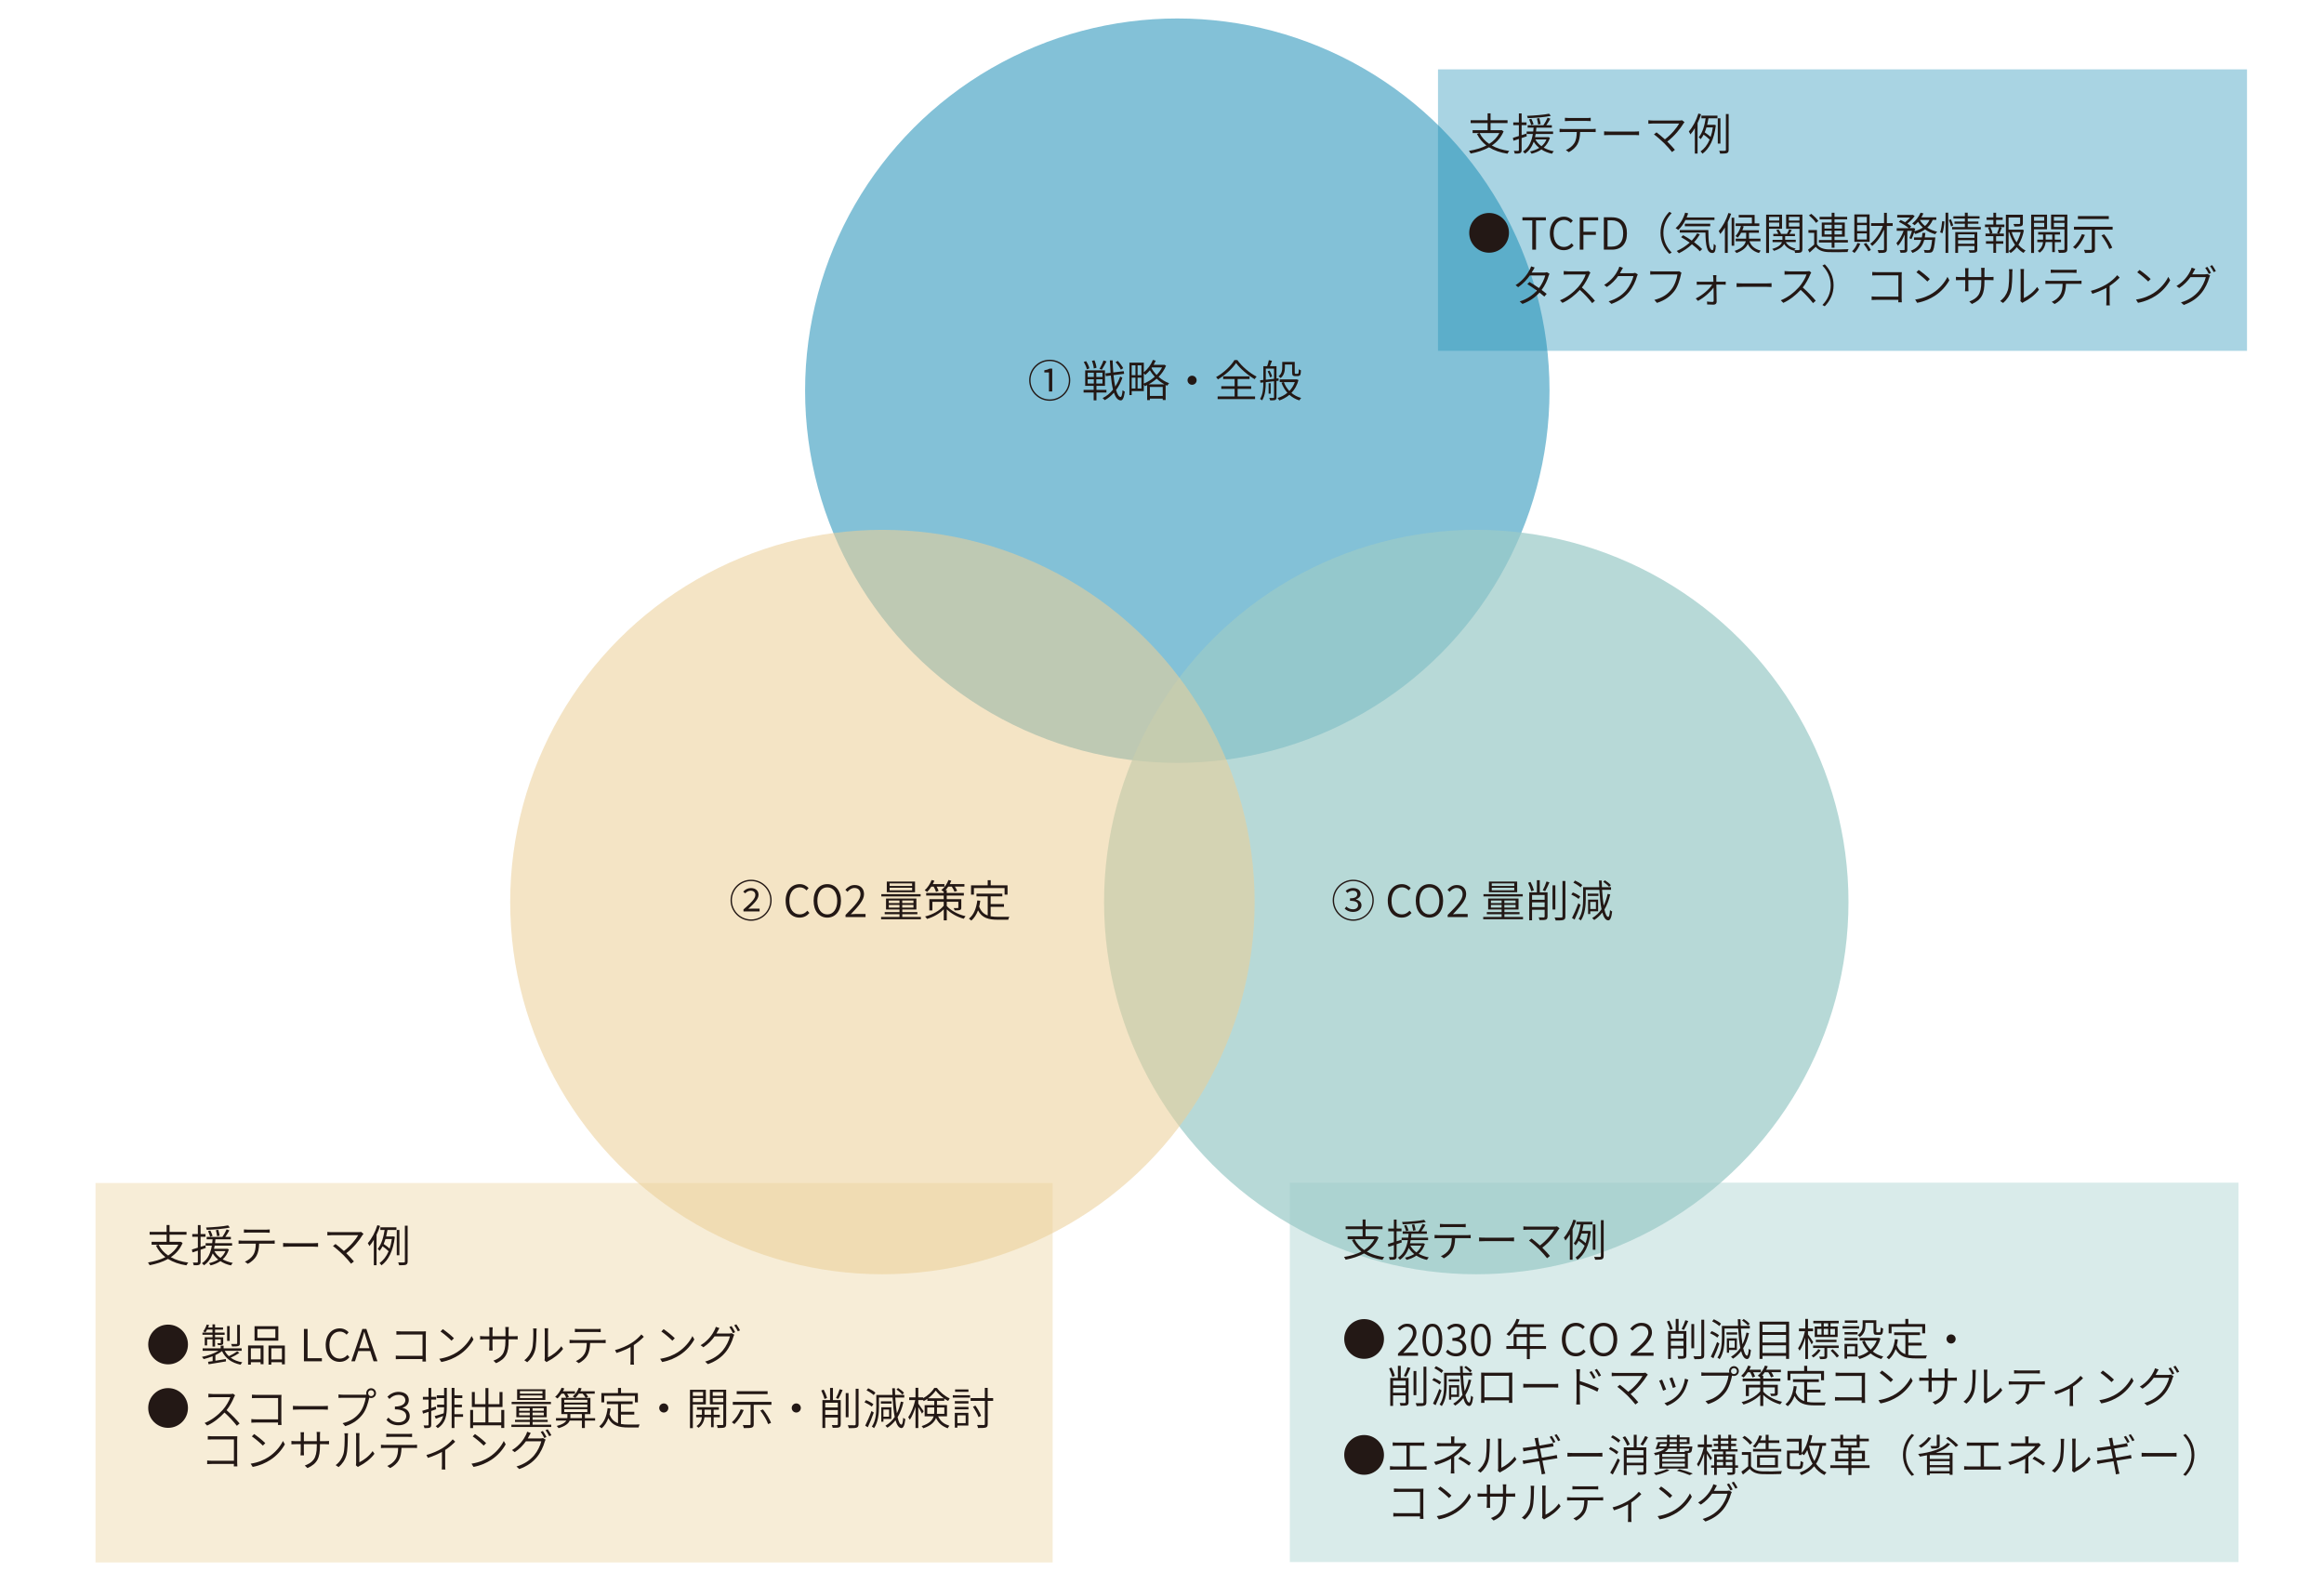 <?xml version="1.0" encoding="UTF-8"?><svg id="_文字" xmlns="http://www.w3.org/2000/svg" viewBox="0 0 841.89 569.13"><defs><style>.cls-1,.cls-2,.cls-3{opacity:.38;}.cls-1,.cls-4{fill:#9bcbc8;}.cls-2,.cls-5{fill:#ebd098;}.cls-6{opacity:.55;}.cls-6,.cls-3{fill:#1e8fb6;}.cls-5{opacity:.56;}.cls-4{opacity:.72;}.cls-7{fill:#231815;}</style></defs><rect class="cls-1" x="467.26" y="428.43" width="343.65" height="137.46"/><rect class="cls-3" x="520.93" y="25.13" width="293.07" height="101.97"/><circle class="cls-6" cx="426.49" cy="141.53" r="134.84"/><circle class="cls-4" cx="534.79" cy="326.78" r="134.84"/><circle class="cls-5" cx="319.66" cy="326.78" r="134.84"/><path class="cls-7" d="m372.83,137.75c0-4.11,3.33-7.44,7.44-7.44s7.44,3.33,7.44,7.44-3.36,7.44-7.44,7.44-7.44-3.33-7.44-7.44Zm14.39,0c0-3.84-3.11-6.95-6.95-6.95s-6.95,3.14-6.95,6.95,3.11,6.95,6.95,6.95,6.95-3.11,6.95-6.95Zm-7.22-2.83h-1.68v-.77c.83-.14,1.44-.35,1.95-.62h.91v8.28h-1.18v-6.88Z"/><path class="cls-7" d="m397.2,142.2v2.83h-1.01v-2.83h-3.65v-.96h3.65v-1.46h-3.07v-5.62h7.17v5.62h-3.09v1.46h3.62v.96h-3.62Zm-3.47-8.4c-.14-.72-.62-1.84-1.14-2.66l.86-.3c.54.8,1.06,1.89,1.2,2.61l-.93.35Zm.29,2.77h2.22v-1.55h-2.22v1.55Zm0,2.37h2.22v-1.55h-2.22v1.55Zm2.22-5.46c-.05-.72-.32-1.89-.69-2.75l.93-.21c.38.86.67,2,.74,2.71l-.98.26Zm3.14,1.54h-2.23v1.55h2.23v-1.55Zm0,2.37h-2.23v1.55h2.23v-1.55Zm1.46-6.48c-.53,1.04-1.18,2.24-1.68,3.01l-.85-.3c.5-.82,1.14-2.13,1.44-3.04l1.09.34Zm5.75,5.96c-.51,1.57-1.31,3.09-2.29,4.43.45,1.54.99,2.46,1.65,2.51.35.02.58-.88.72-2.46.19.21.62.46.8.54-.32,2.45-.86,3.19-1.5,3.15-1.07-.05-1.86-1.07-2.45-2.79-.98,1.14-2.11,2.07-3.33,2.71-.19-.24-.51-.56-.77-.75,1.41-.66,2.71-1.75,3.78-3.06-.35-1.42-.62-3.15-.8-5.12l-1.81.22-.14-.98,1.86-.22c-.11-1.41-.19-2.93-.26-4.5h1.01c.05,1.52.11,2.99.24,4.37l3.79-.46.13.96-3.84.48c.16,1.57.37,2.98.62,4.16.75-1.14,1.36-2.4,1.78-3.68l.82.48Zm-.56-2.96c-.32-.77-1.14-1.9-1.91-2.72l.82-.45c.77.8,1.58,1.89,1.95,2.64l-.86.53Z"/><path class="cls-7" d="m422.41,132.47c-.62,1.55-1.57,2.9-2.69,4.05,1.06.95,2.35,1.78,3.81,2.31-.22.21-.53.61-.69.9-.19-.08-.38-.18-.58-.26v5.44h-1.04v-.51h-4.66v.54h-.99v-5.43c-.27.14-.56.27-.83.38-.08-.18-.22-.4-.38-.58v2.37h-4.39v1.44h-.83v-11.73h5.22v3.47c1.39-1.1,2.59-2.71,3.3-4.48l1.01.29c-.22.51-.48,1.02-.75,1.5h3.62l.19-.05.69.34Zm-12.44-.13v3.57h1.36v-3.57h-1.36Zm0,8.4h1.36v-3.92h-1.36v3.92Zm3.52-8.4h-1.39v3.57h1.39v-3.57Zm0,8.4v-3.92h-1.39v3.92h1.39Zm.86-1.78c1.34-.54,2.75-1.41,3.97-2.48-.72-.77-1.31-1.58-1.76-2.35-.53.62-1.07,1.18-1.63,1.65-.13-.14-.35-.35-.58-.54v3.73Zm7.47.27c-1.06-.56-2-1.28-2.82-2.05-.91.82-1.9,1.5-2.91,2.05h5.73Zm-.61,4.21v-3.27h-4.66v3.27h4.66Zm-3.89-10.34l-.18.24c.43.82,1.06,1.68,1.84,2.5.82-.83,1.5-1.75,2-2.74h-3.67Z"/><path class="cls-7" d="m433.49,137.75c0,.91-.74,1.65-1.65,1.65s-1.65-.74-1.65-1.65.74-1.65,1.65-1.65,1.65.74,1.65,1.65Z"/><path class="cls-7" d="m448.24,130.44c1.65,2.34,4.48,4.72,6.98,5.99-.27.27-.53.62-.72.93-2.45-1.44-5.27-3.83-6.72-5.86-1.28,1.95-3.87,4.37-6.59,5.95-.11-.26-.42-.61-.66-.83,2.75-1.54,5.41-4.08,6.66-6.18h1.06Zm.1,13.17h6.32v.98h-13.56v-.98h6.15v-2.74h-4.83v-.96h4.83v-2.61h-4.15v-.96h9.56v.96h-4.32v2.61h4.91v.96h-4.91v2.74Z"/><path class="cls-7" d="m462.42,138.01v5.91c0,.51-.11.8-.46.96-.35.14-.9.16-1.83.16-.05-.24-.19-.62-.32-.88.69.02,1.28.02,1.44.02.21,0,.27-.06.27-.26v-5.81c-1.04.13-2.05.24-2.98.34,0,2.05-.16,4.8-1.33,6.59-.14-.16-.53-.4-.75-.5,1.09-1.7,1.2-4.1,1.2-6l-1.06.11-.11-.9,1.17-.11v-4.98h1.38c.24-.66.5-1.55.61-2.19l1.14.24c-.26.66-.51,1.38-.75,1.95h2.38v4.47l.75-.08.02.86-.77.1Zm-3.87-.45c.91-.1,1.94-.21,2.98-.32v-3.7h-2.98v4.02Zm1.33-3.31c.43.66.82,1.55.94,2.16l-.74.3c-.13-.61-.48-1.5-.88-2.19l.67-.27Zm.43,8.36h-.74v-3.78h.74v3.78Zm10.08-4.93c-.51,1.92-1.42,3.46-2.56,4.66.99.83,2.18,1.46,3.54,1.83-.22.21-.51.62-.67.88-1.39-.42-2.59-1.12-3.6-2.02-1.09.91-2.34,1.58-3.67,2.05-.13-.26-.38-.67-.61-.9,1.26-.37,2.5-1.01,3.55-1.89-.93-1.02-1.65-2.27-2.15-3.67l.79-.21h-1.42v-.96h5.94l.19-.03.67.26Zm-4.93-4.48c0,1.22-.27,2.74-1.55,3.76-.16-.19-.53-.53-.75-.64,1.17-.9,1.34-2.13,1.34-3.15v-2.06h4.53v3.71c0,.3.02.5.08.54.06.05.16.06.27.06h.48c.14,0,.3-.02.37-.06.08-.03.14-.14.18-.34.05-.22.06-.67.08-1.28.18.18.51.32.78.4-.02.59-.06,1.26-.16,1.49-.08.24-.24.42-.43.5-.18.1-.46.13-.72.13h-.78c-.27,0-.61-.06-.83-.26-.19-.18-.27-.42-.27-1.28v-2.67h-2.61v1.15Zm-.38,5.22c.45,1.2,1.12,2.3,2,3.22.86-.88,1.55-1.97,2-3.22h-4Z"/><path class="cls-7" d="m482.78,326.13c0-4.11,3.33-7.44,7.44-7.44s7.44,3.33,7.44,7.44-3.36,7.44-7.44,7.44-7.44-3.33-7.44-7.44Zm14.39,0c0-3.84-3.11-6.95-6.95-6.95s-6.95,3.14-6.95,6.95,3.1,6.95,6.95,6.95,6.95-3.11,6.95-6.95Zm-10.05,3.06l.61-.78c.54.53,1.28.99,2.42.99,1.06,0,1.83-.58,1.83-1.49,0-.96-.74-1.58-2.93-1.58v-.9c1.94,0,2.62-.62,2.62-1.49,0-.8-.59-1.28-1.58-1.28-.75,0-1.44.3-1.99.83l-.62-.74c.69-.62,1.55-1.04,2.64-1.04,1.6,0,2.75.77,2.75,2.14,0,.99-.69,1.6-1.65,1.95v.05c1.1.26,1.99.98,1.99,2.11,0,1.47-1.36,2.4-3.04,2.4-1.44,0-2.43-.56-3.04-1.18Z"/><path class="cls-7" d="m502.73,326.36c0-3.76,2.18-6.07,5.14-6.07,1.42,0,2.51.69,3.18,1.42l-.74.86c-.61-.67-1.41-1.12-2.43-1.12-2.29,0-3.79,1.86-3.79,4.87s1.44,4.93,3.75,4.93c1.14,0,2-.48,2.77-1.34l.74.83c-.91,1.07-2.05,1.68-3.57,1.68-2.9,0-5.04-2.27-5.04-6.07Z"/><path class="cls-7" d="m512.87,326.31c0-3.73,2.05-6.02,4.95-6.02s4.96,2.29,4.96,6.02-2.05,6.11-4.96,6.11-4.95-2.37-4.95-6.11Zm8.55,0c0-2.99-1.42-4.85-3.6-4.85s-3.59,1.86-3.59,4.85,1.42,4.95,3.59,4.95,3.6-1.94,3.6-4.95Z"/><path class="cls-7" d="m524.44,331.43c3.51-3.49,5.41-5.57,5.41-7.46,0-1.33-.7-2.29-2.22-2.29-.98,0-1.82.61-2.5,1.39l-.77-.75c.94-1.01,1.95-1.71,3.41-1.71,2.08,0,3.36,1.31,3.36,3.31,0,2.18-1.97,4.31-4.79,7.27.61-.06,1.31-.1,1.92-.1h3.42v1.12h-7.25v-.78Z"/><path class="cls-7" d="m551.73,332.18v.83h-14.42v-.83h6.67v-.99h-5.36v-.77h5.36v-.94h-4.88v-3.97h11v3.97h-5.11v.94h5.47v.77h-5.47v.99h6.74Zm-.1-7.44h-14.23v-.82h14.23v.82Zm-2.02-1.52h-10.23v-3.86h10.23v3.86Zm-9.51,3.94h3.87v-.94h-3.87v.94Zm3.87,1.63v-.98h-3.87v.98h3.87Zm4.59-8.77h-8.16v.93h8.16v-.93Zm0,1.58h-8.16v.94h8.16v-.94Zm.48,4.61h-4.07v.94h4.07v-.94Zm0,1.6h-4.07v.98h4.07v-.98Z"/><path class="cls-7" d="m554.73,322.87c-.21-.82-.7-2.11-1.17-3.07l.88-.32c.51.96,1.01,2.21,1.23,3.03l-.94.37Zm5.87,9.17c0,.61-.14.9-.56,1.09-.43.18-1.12.18-2.34.18-.05-.29-.18-.71-.3-.99.86.03,1.63.03,1.86.03.22-.02.3-.1.3-.32v-2.46h-4.56v3.81h-1.02v-10.12h2.77v-4.4h1.04v4.4h2.82v8.79Zm-5.6-7.8v1.71h4.56v-1.71h-4.56Zm4.56,4.37v-1.73h-4.56v1.73h4.56Zm-.67-6.07c.46-.83,1.06-2.24,1.34-3.2l1.07.29c-.46,1.1-1.06,2.37-1.54,3.2l-.88-.29Zm4.55,6.95h-1.02v-8.76h1.02v8.76Zm3.63-10.34v12.84c0,.75-.21,1.07-.69,1.25-.5.19-1.36.22-2.82.21-.06-.29-.24-.77-.4-1.07,1.14.03,2.14.02,2.45.02.29-.02.42-.11.42-.4v-12.84h1.04Z"/><path class="cls-7" d="m571.84,325.64c-.56-.5-1.7-1.17-2.64-1.58l.59-.77c.93.37,2.08.99,2.66,1.49l-.61.86Zm.74,2.16c-.61,1.73-1.44,3.83-2.16,5.33l-.94-.58c.66-1.28,1.62-3.46,2.27-5.31l.83.56Zm-.03-6.34c-.54-.53-1.65-1.25-2.59-1.7l.61-.77c.91.42,2.06,1.07,2.61,1.62l-.62.85Zm10.76,2.59c-.48,2.11-1.17,3.92-2.1,5.44.37,1.65.85,2.66,1.39,2.69.3.02.53-.9.64-2.5.19.21.61.45.78.51-.29,2.53-.83,3.23-1.42,3.23-.95-.03-1.65-1.07-2.15-2.85-.82,1.07-1.79,1.97-2.93,2.71-.16-.16-.54-.53-.74-.7,1.38-.8,2.5-1.87,3.38-3.19-.38-1.87-.62-4.31-.78-7.03h-4.93v3.3c0,2.32-.24,5.57-1.78,7.79-.18-.18-.58-.45-.8-.56,1.46-2.11,1.62-5.06,1.62-7.24v-4.24h5.86c-.05-.78-.08-1.6-.1-2.43h.98c.02.83.05,1.63.08,2.43h3.3v.94h-3.25c.13,2.14.32,4.11.58,5.71.62-1.25,1.1-2.66,1.44-4.23l.93.19Zm-4.27.51h-3.89v-.83h3.89v.83Zm-2.96,5.57v.99h-.78v-5.23h3.63v4.24h-2.85Zm0-3.41v2.58h2.05v-2.58h-2.05Zm6.83-5.43c-.43-.56-1.33-1.33-2.13-1.83l.61-.56c.78.48,1.71,1.2,2.14,1.76l-.62.62Z"/><path class="cls-7" d="m264.65,326.13c0-4.11,3.33-7.44,7.44-7.44s7.44,3.33,7.44,7.44-3.36,7.44-7.44,7.44-7.44-3.33-7.44-7.44Zm14.39,0c0-3.84-3.11-6.95-6.95-6.95s-6.95,3.14-6.95,6.95,3.1,6.95,6.95,6.95,6.95-3.11,6.95-6.95Zm-9.7,3.33c2.75-2.4,4.29-3.89,4.29-5.22,0-.94-.54-1.58-1.71-1.58-.78,0-1.47.46-1.99.96l-.69-.62c.78-.83,1.68-1.28,2.8-1.28,1.68,0,2.75.96,2.75,2.43,0,1.57-1.58,3.12-3.71,5.07.46-.03,1.06-.06,1.63-.06h2.46v1.02h-5.84v-.72Z"/><path class="cls-7" d="m284.6,326.36c0-3.76,2.18-6.07,5.14-6.07,1.42,0,2.51.69,3.18,1.42l-.74.86c-.61-.67-1.41-1.12-2.43-1.12-2.29,0-3.79,1.86-3.79,4.87s1.44,4.93,3.75,4.93c1.14,0,2-.48,2.77-1.34l.74.83c-.91,1.07-2.05,1.68-3.57,1.68-2.9,0-5.04-2.27-5.04-6.07Z"/><path class="cls-7" d="m294.74,326.31c0-3.73,2.05-6.02,4.95-6.02s4.96,2.29,4.96,6.02-2.05,6.11-4.96,6.11-4.95-2.37-4.95-6.11Zm8.55,0c0-2.99-1.42-4.85-3.6-4.85s-3.59,1.86-3.59,4.85,1.42,4.95,3.59,4.95,3.6-1.94,3.6-4.95Z"/><path class="cls-7" d="m306.31,331.43c3.51-3.49,5.41-5.57,5.41-7.46,0-1.33-.7-2.29-2.22-2.29-.98,0-1.82.61-2.5,1.39l-.77-.75c.94-1.01,1.95-1.71,3.41-1.71,2.08,0,3.36,1.31,3.36,3.31,0,2.18-1.97,4.31-4.79,7.27.61-.06,1.31-.1,1.92-.1h3.42v1.12h-7.25v-.78Z"/><path class="cls-7" d="m333.6,332.18v.83h-14.42v-.83h6.67v-.99h-5.36v-.77h5.36v-.94h-4.88v-3.97h11v3.97h-5.11v.94h5.47v.77h-5.47v.99h6.74Zm-.1-7.44h-14.23v-.82h14.23v.82Zm-2.02-1.52h-10.23v-3.86h10.23v3.86Zm-9.51,3.94h3.87v-.94h-3.87v.94Zm3.87,1.63v-.98h-3.87v.98h3.87Zm4.59-8.77h-8.16v.93h8.16v-.93Zm0,1.58h-8.16v.94h8.16v-.94Zm.48,4.61h-4.07v.94h4.07v-.94Zm0,1.6h-4.07v.98h4.07v-.98Z"/><path class="cls-7" d="m337.38,321.19c-.46.74-.98,1.39-1.5,1.92-.21-.16-.66-.46-.9-.61,1.06-.91,1.97-2.3,2.51-3.71l1.01.27c-.18.4-.37.82-.58,1.22h4.21v.91h-2.82c.29.53.58,1.14.71,1.54l-.94.37c-.14-.51-.48-1.28-.85-1.9h-.85Zm5.6,7.03c1.28,1.46,3.83,3.01,6.8,3.68-.21.24-.51.67-.67.93-2.58-.69-4.75-2.07-6.13-3.41v4h-1.1v-4.02c-1.57,1.6-3.84,2.87-6.07,3.49-.16-.27-.45-.67-.69-.88,2.64-.64,5.35-2.13,6.75-3.91v-1.41h-4.1v3.12h-1.1v-4.07h5.2v-1.31h-6.35v-.94h6.35v-.42c-.21-.18-.61-.48-.88-.62,1.12-.88,2.08-2.21,2.61-3.67l1.02.26c-.16.42-.35.83-.56,1.23h5.31v.91h-3.46c.35.51.67,1.1.83,1.54l-.96.34c-.16-.51-.58-1.25-.99-1.87h-1.28c-.3.45-.64.9-.99,1.26h.45v1.04h6.19v.94h-6.19v1.31h5.27v3.01c0,.53-.1.75-.51.91-.37.14-.98.14-1.89.14-.06-.27-.22-.59-.37-.85.67.03,1.28.02,1.46.02.19,0,.24-.06.24-.22v-2.07h-4.19v1.52Z"/><path class="cls-7" d="m358.89,331.93c.83.16,1.74.21,2.74.21.54,0,3.31,0,4.03-.02-.18.27-.37.75-.42,1.07h-3.67c-3.38,0-5.81-.58-7.27-3.39-.56,1.52-1.36,2.77-2.43,3.7-.18-.19-.61-.54-.86-.72,1.78-1.39,2.66-3.68,3.03-6.58l1.07.11c-.1.75-.22,1.46-.4,2.13.66,1.76,1.73,2.71,3.1,3.2v-6.92h-4.07v-.99h9.36v.99h-4.23v2.79h4.83v1.01h-4.83v3.41Zm-6.08-7.84h-1.04v-3.36h6.03v-1.87h1.09v1.87h6.1v3.36h-1.07v-2.37h-11.11v2.37Z"/><path class="cls-7" d="m544.69,47.58c-.91,2.21-2.4,3.89-4.26,5.14,1.76.98,3.87,1.63,6.32,1.97-.24.24-.53.7-.67.99-2.61-.4-4.83-1.17-6.67-2.32-1.97,1.1-4.27,1.82-6.67,2.27-.1-.27-.38-.77-.59-.99,2.29-.37,4.47-.99,6.31-1.94-1.44-1.1-2.59-2.5-3.42-4.18l.88-.32h-2.45v-1.04h5.43v-2.58h-6.15v-1.02h6.15v-2.5h1.07v2.5h6.15v1.02h-6.15v2.58h3.79l.22-.03.72.45Zm-8.69.62c.78,1.58,1.95,2.9,3.47,3.92,1.57-.99,2.85-2.27,3.68-3.92h-7.16Z"/><path class="cls-7" d="m553.09,49.37c-.62.21-1.25.42-1.87.64v4.35c0,.62-.14.91-.51,1.09s-.96.21-1.97.19c-.05-.26-.18-.69-.32-.99.72.03,1.34.03,1.52.02.21,0,.29-.06.29-.3v-4.03l-1.97.64-.19-1.04c.59-.18,1.35-.42,2.16-.67v-3.95h-2.03v-.99h2.03v-3.25h.99v3.25h1.78v.99h-1.78v3.63l1.74-.54.13.98Zm8.39.53c-.48,1.52-1.26,2.69-2.26,3.59,1.06.59,2.31,1.04,3.67,1.3-.24.19-.53.62-.66.9-1.46-.3-2.74-.83-3.84-1.55-1.02.72-2.24,1.22-3.55,1.54-.11-.22-.4-.62-.59-.8,1.23-.27,2.38-.71,3.36-1.3-.8-.64-1.47-1.38-2-2.24-.59,1.68-1.57,3.25-3.18,4.31-.14-.22-.5-.59-.74-.75,2.32-1.42,3.2-4,3.6-6.37h-2.24v-.9h2.37c.06-.48.11-.94.14-1.38h-2.15v-.88h5.7c.54-.79,1.17-1.92,1.52-2.72l1.01.35c-.45.77-.98,1.66-1.49,2.37h2.02v.88h-5.59c-.03.43-.08.91-.14,1.38h6.18v.9h-6.31c-.06.37-.14.77-.24,1.15h4.63l.19-.03.59.27Zm.35-7.92c-2.13.46-5.57.74-8.39.82-.02-.24-.14-.59-.26-.83,2.77-.11,6.18-.38,8-.78l.64.8Zm-7.14,3.33c-.14-.53-.48-1.39-.77-2.05l.82-.21c.3.62.69,1.46.82,1.95l-.87.3Zm1.5,5.2c.53.96,1.28,1.79,2.23,2.46.77-.64,1.41-1.46,1.81-2.46h-4.03Zm1.02-5.39c-.08-.54-.26-1.49-.45-2.19l.86-.14c.22.69.42,1.6.5,2.13l-.91.21Z"/><path class="cls-7" d="m566.36,46.75h10.47c.34,0,.83-.03,1.22-.08v1.18c-.35-.02-.83-.03-1.22-.03h-4.42c-.05,1.74-.3,3.22-.96,4.43-.58,1.06-1.79,2.19-3.14,2.88l-1.06-.78c1.26-.53,2.42-1.44,3.04-2.48.72-1.14.88-2.51.91-4.05h-4.85c-.5,0-.93.02-1.38.05v-1.2c.43.05.88.08,1.38.08Zm1.95-4h6.48c.43,0,1.01-.02,1.46-.08v1.2c-.46-.03-1.01-.06-1.46-.06h-6.47c-.53,0-1.02.03-1.42.06v-1.2c.45.05.9.08,1.41.08Z"/><path class="cls-7" d="m583.26,47.66h8.8c.82,0,1.36-.05,1.7-.08v1.39c-.32-.02-.96-.06-1.68-.06h-8.82c-.88,0-1.68.03-2.16.06v-1.39c.46.05,1.25.08,2.16.08Z"/><path class="cls-7" d="m609.86,44.73c-1.15,1.86-3.17,4.5-5.88,6.55.96.98,2.13,2.19,2.77,2.99l-1.04.82c-.58-.8-1.84-2.19-2.87-3.23-.96-.96-2.83-2.58-3.68-3.17l.93-.74c.58.42,1.94,1.54,3.04,2.53,2.43-1.83,4.37-4.27,5.17-5.73h-9.59c-.62,0-1.28.05-1.58.08v-1.28c.43.06,1.02.11,1.58.11h9.67c.4,0,.74-.03.94-.11l.91.72c-.16.16-.29.34-.38.46Z"/><path class="cls-7" d="m616.24,41.4c-.35,1.07-.78,2.14-1.28,3.17v11.06h-.99v-9.2c-.5.85-1.04,1.62-1.6,2.27-.1-.24-.38-.8-.58-1.06,1.41-1.58,2.69-4.03,3.47-6.51l.98.27Zm.1.5h5.83v.96h-3.25c-.13.77-.29,1.55-.48,2.35h2.35l.19-.03.61.19c-.62,5.19-2.42,8.55-4.85,10.31-.13-.24-.48-.64-.7-.82,1.34-.93,2.48-2.35,3.3-4.29-.54-.54-1.41-1.25-2.19-1.79-.3.61-.67,1.17-1.09,1.65-.14-.21-.45-.54-.66-.72,1.44-1.73,2.14-4.5,2.5-6.85h-1.55v-.96Zm1.84,4.26c-.19.61-.4,1.22-.64,1.79.75.48,1.6,1.14,2.16,1.66.34-1.02.61-2.18.8-3.46h-2.32Zm5.06,5.86h-.96v-9.16h.96v9.16Zm2.98-10.71v12.95c0,.7-.18,1.01-.62,1.2-.43.16-1.2.19-2.47.19-.05-.27-.19-.75-.34-1.04.96.05,1.81.03,2.08.02.26-.02.35-.08.35-.35v-12.96h.99Z"/><path class="cls-7" d="m539.44,77.15c3.99,0,7.2,3.22,7.2,7.2s-3.22,7.2-7.2,7.2-7.2-3.22-7.2-7.2,3.22-7.2,7.2-7.2Z"/><path class="cls-7" d="m555.08,79.84h-3.57v-1.12h8.5v1.12h-3.58v10.6h-1.35v-10.6Z"/><path class="cls-7" d="m561.45,84.57c0-3.76,2.18-6.07,5.14-6.07,1.42,0,2.51.69,3.18,1.42l-.74.86c-.61-.67-1.41-1.12-2.43-1.12-2.29,0-3.79,1.86-3.79,4.87s1.44,4.93,3.74,4.93c1.14,0,2-.48,2.77-1.34l.74.83c-.91,1.07-2.05,1.68-3.57,1.68-2.9,0-5.04-2.27-5.04-6.07Z"/><path class="cls-7" d="m572.28,78.72h6.66v1.12h-5.33v4.13h4.51v1.12h-4.51v5.35h-1.33v-11.72Z"/><path class="cls-7" d="m581.02,78.72h2.88c3.6,0,5.47,2.13,5.47,5.81s-1.87,5.91-5.43,5.91h-2.93v-11.72Zm2.77,10.63c2.85,0,4.22-1.82,4.22-4.82s-1.38-4.72-4.22-4.72h-1.44v9.54h1.44Z"/><path class="cls-7" d="m604.72,76.75l.86.46c-1.89,1.94-3.01,4.32-3.01,7.14s1.12,5.2,3.01,7.14l-.86.46c-1.95-2-3.19-4.53-3.19-7.6s1.23-5.6,3.19-7.6Z"/><path class="cls-7" d="m610.57,79.71c-.72,1.44-1.62,2.69-2.61,3.6-.19-.18-.67-.51-.96-.67,1.55-1.31,2.79-3.36,3.46-5.6l1.1.24c-.16.51-.35,1.02-.56,1.5h10.08v.93h-10.52Zm5.22,5.19c-.59,1.02-1.3,1.98-2.1,2.83,1.19.86,2.23,1.76,2.93,2.51l-.85.8c-.66-.75-1.68-1.67-2.85-2.54-1.39,1.33-3.03,2.42-4.72,3.25-.16-.22-.56-.62-.8-.83,1.71-.74,3.33-1.78,4.71-3.03-1.02-.72-2.11-1.41-3.12-1.97l.75-.7c1.01.54,2.1,1.22,3.12,1.94.75-.8,1.41-1.68,1.92-2.61l1.01.35Zm3.07-1.58c.02,4.19.26,7.3,1.51,7.3.34,0,.42-.91.45-2.29.21.22.53.48.75.61-.11,2-.34,2.71-1.26,2.71-2.06,0-2.42-2.96-2.5-7.39h-9.28v-.93h10.34Zm-8.51-1.36v-.91h9.2v.91h-9.2Z"/><path class="cls-7" d="m627.12,77.43c-.35,1.04-.77,2.06-1.23,3.06v11.14h-1.03v-9.2c-.53.88-1.09,1.68-1.66,2.35-.1-.26-.38-.8-.58-1.07,1.42-1.6,2.72-4.05,3.52-6.55l.98.27Zm.18,1.44h.94v10.15h-.94v-10.15Zm6.47,8.52c.4,1.23,1.38,2.72,4.07,3.41-.22.19-.5.61-.64.86-2.35-.67-3.44-2.03-4.03-3.3-.51,1.18-1.67,2.38-4.11,3.31-.14-.22-.45-.59-.69-.78,2.83-.94,3.76-2.29,4.07-3.5h-3.67v-.93h3.79v-2.14h-1.82c-.35.67-.77,1.26-1.19,1.74-.19-.13-.61-.42-.85-.54.86-.91,1.58-2.26,2-3.65h-1.95v-.93h5.89v-2.16h-4.77v-.93h5.76v3.09h1.7v.93h-6.34l.69.16c-.14.46-.3.93-.5,1.38h5.99v.91h-3.58v2.14h4.16v.93h-3.97Z"/><path class="cls-7" d="m640.84,82.86v8.79h-1.04v-13.89h5.75v5.11h-4.71Zm0-4.29v1.33h3.7v-1.33h-3.7Zm3.7,3.5v-1.42h-3.7v1.42h3.7Zm8.37,8.24c0,.62-.14.94-.54,1.12-.38.18-1.07.19-2.08.19-.03-.26-.18-.7-.32-.98l-.11.18c-1.6-.42-2.8-1.26-3.54-2.46-.46.91-1.47,1.84-3.68,2.51-.13-.19-.42-.53-.64-.7,2.35-.66,3.22-1.6,3.54-2.46h-3.41v-.83h3.57v-1.33h-3.3v-.82h1.81c-.16-.43-.45-.96-.75-1.36l.83-.26c.38.5.77,1.15.88,1.6l-.05.02h2.21c.29-.48.64-1.18.82-1.67l.95.32c-.27.46-.58.94-.85,1.34h1.99v.82h-3.55v1.33h3.84v.83h-3.6c.66,1.18,1.89,2,3.57,2.34-.16.13-.34.35-.48.56.72.03,1.38.03,1.58.02.21-.02.29-.08.29-.3v-7.43h-4.85v-5.14h5.89v12.56Zm-4.87-11.75v1.33h3.83v-1.33h-3.83Zm3.83,3.5v-1.42h-3.83v1.42h3.83Z"/><path class="cls-7" d="m658.21,88.5c.78,1.22,2.24,1.78,4.16,1.84,1.75.08,5.39.03,7.27-.08-.13.24-.3.72-.34,1.04-1.76.06-5.15.1-6.91.03-2.13-.08-3.6-.66-4.61-1.92-.72.7-1.46,1.39-2.24,2.08l-.58-1.01c.67-.53,1.5-1.2,2.24-1.89v-4.24h-2.08v-1.01h3.09v5.15Zm-.37-7.76c-.46-.8-1.55-1.92-2.54-2.69l.82-.59c.99.74,2.1,1.84,2.59,2.62l-.87.66Zm5.7,7.11h-4.63v-.91h4.63v-1.2h-3.59v-5.12h3.59v-1.17h-4.37v-.9h4.37v-1.47h1.02v1.47h4.59v.9h-4.59v1.17h3.73v5.12h-3.73v1.2h4.85v.91h-4.85v1.89h-1.02v-1.89Zm-2.61-5.06h2.61v-1.36h-2.61v1.36Zm2.61,2.15v-1.38h-2.61v1.38h2.61Zm1.02-3.51v1.36h2.72v-1.36h-2.72Zm2.72,2.13h-2.72v1.38h2.72v-1.38Z"/><path class="cls-7" d="m673.9,88.27c-.48,1.28-1.3,2.54-2.11,3.38-.18-.18-.61-.5-.86-.64.83-.75,1.54-1.87,1.95-2.99l1.02.26Zm3.38-.66h-5.52v-9.94h5.52v9.94Zm-1.02-9.04h-3.49v2.13h3.49v-2.13Zm0,2.98h-3.49v2.16h3.49v-2.16Zm0,3.01h-3.49v2.19h3.49v-2.19Zm-.24,3.44c.67.8,1.39,1.86,1.73,2.56l-.91.48c-.32-.72-1.04-1.83-1.68-2.62l.87-.42Zm9.62-6.15h-2.11v8.4c0,.67-.16.99-.61,1.18-.42.18-1.15.21-2.38.21-.05-.29-.22-.75-.37-1.04.91.03,1.71.03,1.97.02.26-.02.37-.1.37-.37v-7.09c-1.09,2.43-2.67,4.66-4.29,5.94-.19-.26-.5-.61-.72-.79,1.79-1.28,3.57-3.86,4.59-6.47h-4.27v-.99h4.69v-3.75h1.02v3.75h2.11v.99Z"/><path class="cls-7" d="m700.14,79.68c-.45,1.1-1.12,2.02-1.97,2.77,1.06.69,2.27,1.18,3.59,1.49-.22.22-.53.62-.69.91-1.36-.37-2.61-.96-3.7-1.76-1.01.74-2.21,1.28-3.52,1.7-.08-.16-.26-.42-.43-.62-.29.91-.62,1.81-.98,2.46l-.75-.37c.34-.67.67-1.7.94-2.64h-1.68v6.77c0,.54-.11.85-.5,1.02-.4.16-.99.16-1.95.16-.05-.26-.18-.69-.34-.96.7.02,1.34.02,1.54,0,.19-.02.26-.05.26-.24v-5.44c-.64,1.6-1.5,3.18-2.42,4.11-.11-.29-.38-.7-.56-.96,1.01-.98,2.02-2.77,2.62-4.47h-2.5v-.96h4.37c-.82-.74-2.32-1.68-3.6-2.26l.66-.69c.51.22,1.07.5,1.62.8.64-.48,1.3-1.12,1.81-1.71h-4.67v-.93h5.44l.18-.05.69.45c-.64.96-1.68,1.99-2.64,2.72.54.35,1.04.7,1.39,1.02l-.59.64h1.23l.14-.05.67.24c-.08.3-.18.62-.27.94,1.14-.32,2.18-.77,3.04-1.34-.69-.61-1.28-1.31-1.75-2.06-.4.46-.82.88-1.23,1.23-.21-.19-.62-.5-.88-.64,1.25-.93,2.4-2.38,3.04-3.92l1.02.27c-.21.48-.46.96-.75,1.42h5.43v.93h-1.31Zm.93,6.32s-.02.3-.03.46c-.29,3.03-.59,4.23-1.06,4.71-.27.29-.56.35-.98.38-.37.03-1.06.03-1.78-.02-.02-.29-.13-.72-.29-.99.7.08,1.36.1,1.63.1.26,0,.38-.03.54-.16.3-.32.58-1.26.82-3.58h-2.85c-.54,2.06-1.67,3.75-4.24,4.74-.13-.24-.43-.62-.64-.82,2.26-.82,3.3-2.22,3.79-3.92h-2.61v-.9h2.83c.11-.53.18-1.06.22-1.62h1.07c-.06.56-.13,1.09-.22,1.62h3.78Zm-5.59-6.32c.45.82,1.09,1.55,1.87,2.18.69-.59,1.25-1.33,1.63-2.18h-3.51Z"/><path class="cls-7" d="m702.84,84.19c.37-1.07.62-2.82.74-4.08l.8.11c-.06,1.23-.32,3.07-.7,4.26l-.83-.29Zm1.95-7.14h.98v14.57h-.98v-14.57Zm1.92,2.37c.35.74.72,1.68.86,2.24l-.77.4c-.13-.61-.5-1.6-.82-2.35l.72-.29Zm10.85,2.83v.83h-10.39v-.83h4.62v-1.2h-3.76v-.8h3.76v-1.09h-4.16v-.83h4.16v-1.28h1.04v1.28h4.27v.83h-4.27v1.09h3.87v.8h-3.87v1.2h4.72Zm-1.28,8.15c0,.56-.11.83-.53.99-.43.18-1.14.18-2.27.16-.05-.26-.19-.64-.3-.91.83.03,1.6.03,1.79.02.24,0,.3-.06.3-.27v-1.26h-5.94v2.5h-1.01v-7.55h7.96v6.34Zm-6.95-5.51v1.28h5.94v-1.28h-5.94Zm5.94,3.41v-1.31h-5.94v1.31h5.94Z"/><path class="cls-7" d="m723.1,81.34h3.01v.93h-1.73l.79.22c-.29.75-.62,1.57-.9,2.13h1.65v.93h-2.82v1.82h2.61v.93h-2.61v3.3h-.99v-3.3h-2.67v-.93h2.67v-1.82h-2.83v-.93h1.62c-.1-.59-.38-1.47-.71-2.14l.82-.21c.35.69.69,1.62.77,2.18l-.59.18h2.9l-.64-.19c.27-.58.62-1.52.82-2.16h-5.19v-.93h3.04v-1.68h-2.46v-.91h2.46v-1.68h.99v1.68h2.38v.91h-2.38v1.68Zm10.07,2.05c-.35,1.91-1.01,3.73-1.97,5.28.75.9,1.62,1.62,2.58,2.08-.24.21-.58.61-.74.88-.91-.51-1.73-1.23-2.45-2.1-.62.83-1.38,1.55-2.22,2.13-.14-.24-.46-.54-.72-.72.9-.58,1.67-1.36,2.32-2.24-.91-1.33-1.63-2.91-2.13-4.61h-.21v7.56h-.98v-13.85h6.15v3.09c0,.54-.11.85-.59,1.01-.46.16-1.25.16-2.48.16-.05-.29-.19-.66-.34-.93,1.04.03,1.86.03,2.1.02.26-.02.32-.08.32-.26v-2.11h-4.18v4.42h4.69l.19-.05.66.24Zm-4.42.7c.43,1.34,1.02,2.62,1.79,3.71.67-1.14,1.17-2.43,1.47-3.71h-3.27Z"/><path class="cls-7" d="m736.84,83.05v8.6h-1.04v-13.89h5.75v5.3h-4.71Zm0-4.47v1.38h3.7v-1.38h-3.7Zm3.7,3.63v-1.47h-3.7v1.47h3.7Zm3.84,5.49v3.62h-.94v-3.62h-2.38c-.11,1.06-.59,2.79-2.19,3.83-.14-.18-.46-.48-.71-.64,1.42-.85,1.86-2.24,1.95-3.18h-2.08v-.9h2.1v-1.83h-1.78v-.9h7.92v.9h-1.89v1.83h2.24v.9h-2.24Zm-.94-.9v-1.83h-2.37v1.83h2.37Zm5.47,3.39c0,.67-.16,1.02-.61,1.22-.46.18-1.25.19-2.46.19-.03-.29-.18-.78-.34-1.07.91.03,1.78.03,2.02.02.27-.02.35-.1.35-.35v-7.14h-4.85v-5.31h5.89v12.45Zm-4.87-11.62v1.38h3.83v-1.38h-3.83Zm3.83,3.65v-1.49h-3.83v1.49h3.83Z"/><path class="cls-7" d="m755.28,85.1c-.8,1.98-2.07,3.87-3.38,5.09-.19-.18-.69-.5-.94-.64,1.33-1.14,2.51-2.9,3.23-4.72l1.09.27Zm10.04-2.96v1.06h-6.42v7.03c0,.72-.19,1.02-.71,1.22-.54.18-1.47.19-2.88.19-.05-.34-.22-.78-.38-1.12,1.12.03,2.15.05,2.43.03.3-.02.4-.1.4-.35v-7h-6.45v-1.06h14.01Zm-1.39-2.8h-11.19v-1.06h11.19v1.06Zm-1.68,5.54c1.18,1.49,2.45,3.51,2.93,4.85l-1.06.46c-.43-1.33-1.67-3.39-2.85-4.93l.98-.38Z"/><path class="cls-7" d="m555.25,98.07c-.11.21-.24.43-.38.67h4.53c.42,0,.74-.05.98-.14l.96.58c-.13.21-.27.58-.35.8-.42,1.52-1.31,3.43-2.53,5.06.69.5,1.31.98,1.84,1.41l-.85.98c-.48-.43-1.09-.93-1.76-1.44-1.41,1.6-3.41,3.09-6.16,4.11l-1.01-.9c2.69-.82,4.79-2.34,6.24-3.92-1.17-.85-2.42-1.7-3.47-2.35l.77-.78c1.09.62,2.3,1.42,3.46,2.22,1.07-1.44,1.92-3.22,2.26-4.59h-5.57c-.99,1.42-2.42,2.99-4.24,4.26l-.94-.74c2.74-1.71,4.4-4.16,5.14-5.63.14-.26.38-.8.48-1.18l1.3.42c-.26.4-.51.9-.67,1.18Z"/><path class="cls-7" d="m575.78,99.4c-.54,1.39-1.58,3.33-2.72,4.75,1.7,1.46,3.65,3.52,4.71,4.8l-.99.86c-1.07-1.41-2.82-3.33-4.47-4.8-1.73,1.86-3.87,3.62-6.29,4.71l-.91-.94c2.58-1.01,4.93-2.91,6.61-4.79,1.09-1.23,2.29-3.19,2.71-4.55h-6.39c-.56,0-1.42.06-1.57.06v-1.3c.18.03,1.07.1,1.57.1h6.27c.48,0,.88-.05,1.12-.11l.72.56c-.1.11-.29.45-.37.64Z"/><path class="cls-7" d="m587.26,98.2c-.13.26-.27.51-.43.78h4.53c.43,0,.75-.05.99-.14l.96.58c-.13.21-.27.58-.35.8-.43,1.65-1.42,3.81-2.83,5.54-1.46,1.76-3.36,3.23-6.37,4.34l-1.02-.94c2.88-.83,4.91-2.3,6.39-4.02,1.26-1.5,2.26-3.62,2.61-5.12h-5.57c-.96,1.34-2.29,2.79-4.07,3.95l-.99-.74c2.75-1.63,4.35-4,5.04-5.44.14-.27.37-.82.46-1.2l1.31.43c-.24.38-.5.9-.66,1.18Z"/><path class="cls-7" d="m608.91,99.54c-.34,1.7-1.12,4.29-2.38,5.92-1.46,1.86-3.33,3.33-6.27,4.26l-.96-1.07c3.09-.78,4.88-2.14,6.23-3.87,1.15-1.47,1.92-3.78,2.13-5.35h-8.31c-.62,0-1.14.03-1.54.05v-1.26c.43.05,1.02.1,1.55.1h8.13c.22,0,.51,0,.78-.06l.86.54c-.1.22-.16.45-.22.75Z"/><path class="cls-7" d="m621.74,100.71c0,.29.02.77.02,1.36h2.38c.3,0,.8-.03,1.02-.06v1.14c-.26-.02-.7-.05-1.01-.05h-2.38c.03,2.05.08,4.74.1,6.23,0,.67-.48,1.04-1.14,1.04-.61,0-1.68-.05-2.29-.08l-.06-1.07c.64.11,1.49.16,1.97.16.3,0,.45-.18.45-.46,0-1.04-.02-2.98-.05-4.74-1.09,1.55-3.42,3.65-5.65,4.82l-.8-.88c2.43-1.15,4.91-3.35,5.99-5.01h-4.45c-.42,0-.78.03-1.17.06v-1.15c.38.05.79.06,1.15.06h4.88c-.02-.59-.02-1.07-.03-1.36-.02-.3-.05-.69-.11-1.04h1.23c-.05.34-.05.69-.05,1.04Z"/><path class="cls-7" d="m631.26,102.66h8.8c.82,0,1.36-.05,1.7-.08v1.39c-.32-.02-.96-.06-1.68-.06h-8.82c-.88,0-1.68.03-2.16.06v-1.39c.46.05,1.25.08,2.16.08Z"/><path class="cls-7" d="m655.78,99.4c-.54,1.39-1.58,3.33-2.72,4.75,1.7,1.46,3.65,3.52,4.71,4.8l-.99.86c-1.07-1.41-2.82-3.33-4.47-4.8-1.73,1.86-3.87,3.62-6.29,4.71l-.91-.94c2.58-1.01,4.93-2.91,6.61-4.79,1.09-1.23,2.29-3.19,2.71-4.55h-6.39c-.56,0-1.42.06-1.57.06v-1.3c.18.03,1.07.1,1.57.1h6.27c.48,0,.88-.05,1.12-.11l.72.56c-.1.11-.29.45-.37.64Z"/><path class="cls-7" d="m661.04,110.95l-.86-.46c1.89-1.94,3.01-4.32,3.01-7.14s-1.12-5.2-3.01-7.14l.86-.46c1.95,2,3.19,4.53,3.19,7.6s-1.23,5.6-3.19,7.6Z"/><path class="cls-7" d="m679.93,98.61h7.86c.37,0,.82,0,1.15-.02-.02.35-.05.83-.05,1.18v8.28c0,.58.05,1.28.06,1.47h-1.28c0-.14.02-.5.03-.9h-7.92c-.66,0-1.34.03-1.76.06v-1.31c.38.05,1.07.1,1.73.1h7.96v-7.73h-7.76c-.58,0-1.36.03-1.71.05v-1.26c.51.05,1.18.08,1.7.08Z"/><path class="cls-7" d="m700.21,106.14c2.43-1.54,4.35-3.89,5.27-5.84l.69,1.22c-1.07,1.95-2.9,4.13-5.28,5.65-1.6,1.01-3.62,2.02-6.37,2.53l-.74-1.17c2.83-.43,4.93-1.42,6.44-2.38Zm-1.12-5.06l-.88.9c-.8-.82-2.78-2.53-3.98-3.33l.82-.86c1.14.75,3.18,2.42,4.05,3.3Z"/><path class="cls-7" d="m714.35,110.12l-.96-.91c2.88-1.12,4.35-2.48,4.35-7.08v-.67h-4.69v2.67c0,.56.05,1.26.05,1.39h-1.26c.02-.13.08-.82.08-1.39v-2.67h-1.79c-.69,0-1.44.05-1.58.05v-1.23c.11.02.93.1,1.58.1h1.79v-2.13c0-.32-.03-.77-.06-1.12h1.26c-.02.13-.06.58-.06,1.1v2.14h4.69v-2.06c0-.62-.06-1.15-.08-1.28h1.3c-.02.14-.08.66-.08,1.28v2.06h1.86c.69,0,1.23-.05,1.42-.08v1.22c-.14-.02-.74-.05-1.41-.05h-1.87v.56c0,4.32-.91,6.48-4.53,8.1Z"/><path class="cls-7" d="m727.36,105.09c.48-1.49.48-4.71.48-6.47,0-.43-.03-.78-.1-1.1h1.31c-.02.21-.08.66-.08,1.1,0,1.75-.05,5.19-.5,6.79-.46,1.7-1.5,3.25-2.83,4.35l-1.07-.72c1.33-.96,2.31-2.37,2.79-3.95Zm4.63,3.15v-9.64c0-.59-.06-1.01-.08-1.15h1.31c-.02.14-.06.58-.06,1.15v9.4c1.51-.69,3.55-2.18,4.8-4.03l.67.96c-1.39,1.91-3.6,3.52-5.46,4.45-.26.13-.42.26-.53.35l-.75-.64c.05-.24.1-.54.1-.85Z"/><path class="cls-7" d="m742.36,101.75h10.47c.34,0,.83-.03,1.22-.08v1.18c-.35-.02-.83-.03-1.22-.03h-4.42c-.05,1.74-.3,3.22-.96,4.43-.58,1.06-1.79,2.19-3.14,2.88l-1.06-.78c1.26-.53,2.42-1.44,3.04-2.48.72-1.14.88-2.51.91-4.05h-4.85c-.5,0-.93.02-1.38.05v-1.2c.43.05.88.08,1.38.08Zm1.95-4h6.48c.43,0,1.01-.02,1.46-.08v1.2c-.46-.03-1.01-.06-1.46-.06h-6.47c-.53,0-1.02.03-1.42.06v-1.2c.45.05.9.08,1.41.08Z"/><path class="cls-7" d="m763.21,102.93c1.49-.91,2.94-2.21,3.76-3.23l.9.86c-.82.88-2.18,2.05-3.63,3.01v5.73c0,.48.02,1.1.08,1.34h-1.31c.02-.24.06-.86.06-1.34v-5.03c-1.33.72-3.2,1.58-5.09,2.16l-.54-1.06c2.11-.51,4.47-1.63,5.78-2.45Z"/><path class="cls-7" d="m780.21,106.14c2.43-1.54,4.35-3.89,5.27-5.84l.69,1.22c-1.07,1.95-2.9,4.13-5.28,5.65-1.6,1.01-3.62,2.02-6.37,2.53l-.74-1.17c2.83-.43,4.93-1.42,6.44-2.38Zm-1.12-5.06l-.88.9c-.8-.82-2.78-2.53-3.98-3.33l.82-.86c1.14.75,3.18,2.42,4.05,3.3Z"/><path class="cls-7" d="m794.59,98.6c-.13.26-.27.51-.43.78h4.53c.43,0,.75-.05.99-.14l.96.58c-.13.21-.27.56-.35.8-.43,1.63-1.42,3.81-2.83,5.54-1.46,1.76-3.36,3.22-6.37,4.32l-1.02-.93c2.88-.85,4.91-2.31,6.39-4.03,1.26-1.5,2.26-3.6,2.61-5.11h-5.57c-.96,1.34-2.29,2.79-4.07,3.95l-.99-.74c2.75-1.63,4.35-4.02,5.04-5.46.14-.26.37-.82.46-1.2l1.31.45c-.24.38-.5.9-.66,1.18Zm6.37.27l-.8.37c-.3-.66-.86-1.62-1.3-2.22l.79-.34c.4.58.98,1.54,1.31,2.19Zm1.76-.64l-.78.35c-.35-.69-.88-1.6-1.33-2.19l.77-.34c.42.59,1.04,1.58,1.34,2.18Z"/><path class="cls-7" d="m499.41,448.29c-.91,2.21-2.4,3.89-4.26,5.14,1.76.98,3.87,1.63,6.32,1.97-.24.24-.53.7-.67.99-2.61-.4-4.83-1.17-6.67-2.32-1.97,1.1-4.27,1.82-6.67,2.27-.1-.27-.38-.77-.59-.99,2.29-.37,4.47-.99,6.31-1.94-1.44-1.1-2.59-2.5-3.42-4.18l.88-.32h-2.45v-1.04h5.43v-2.58h-6.15v-1.02h6.15v-2.5h1.07v2.5h6.15v1.02h-6.15v2.58h3.79l.22-.03.72.45Zm-8.69.62c.78,1.58,1.95,2.9,3.47,3.92,1.57-.99,2.85-2.27,3.68-3.92h-7.15Z"/><path class="cls-7" d="m507.8,450.09c-.62.21-1.25.42-1.87.64v4.35c0,.62-.14.91-.51,1.09s-.96.21-1.97.19c-.05-.26-.18-.69-.32-.99.72.03,1.34.03,1.52.02.21,0,.29-.06.29-.3v-4.03l-1.97.64-.19-1.04c.59-.18,1.34-.42,2.16-.67v-3.95h-2.03v-.99h2.03v-3.25h.99v3.25h1.78v.99h-1.78v3.63l1.75-.54.13.98Zm8.39.53c-.48,1.52-1.26,2.69-2.26,3.59,1.06.59,2.3,1.04,3.67,1.3-.24.19-.53.62-.66.9-1.46-.3-2.74-.83-3.84-1.55-1.02.72-2.24,1.22-3.55,1.54-.11-.22-.4-.62-.59-.8,1.23-.27,2.38-.71,3.36-1.3-.8-.64-1.47-1.38-2-2.24-.59,1.68-1.57,3.25-3.18,4.31-.14-.22-.5-.59-.74-.75,2.32-1.42,3.2-4,3.6-6.37h-2.24v-.9h2.37c.06-.48.11-.94.14-1.38h-2.14v-.88h5.7c.54-.79,1.17-1.92,1.52-2.72l1.01.35c-.45.77-.98,1.66-1.49,2.37h2.02v.88h-5.59c-.03.43-.08.91-.14,1.38h6.18v.9h-6.31c-.06.37-.14.77-.24,1.15h4.63l.19-.03.59.27Zm.35-7.92c-2.13.46-5.57.74-8.39.82-.02-.24-.14-.59-.26-.83,2.77-.11,6.18-.38,8-.78l.64.8Zm-7.14,3.33c-.14-.53-.48-1.39-.77-2.05l.82-.21c.3.62.69,1.46.82,1.95l-.86.3Zm1.5,5.2c.53.96,1.28,1.79,2.22,2.46.77-.64,1.41-1.46,1.81-2.46h-4.03Zm1.02-5.39c-.08-.54-.26-1.49-.45-2.19l.86-.14c.22.69.42,1.6.5,2.13l-.91.21Z"/><path class="cls-7" d="m521.08,447.46h10.47c.34,0,.83-.03,1.22-.08v1.18c-.35-.02-.83-.03-1.22-.03h-4.42c-.05,1.74-.3,3.22-.96,4.43-.58,1.06-1.79,2.19-3.14,2.88l-1.06-.78c1.26-.53,2.42-1.44,3.04-2.48.72-1.14.88-2.51.91-4.05h-4.85c-.5,0-.93.02-1.38.05v-1.2c.43.05.88.08,1.38.08Zm1.95-4h6.48c.43,0,1.01-.02,1.46-.08v1.2c-.46-.03-1.01-.06-1.46-.06h-6.47c-.53,0-1.02.03-1.42.06v-1.2c.45.05.9.08,1.41.08Z"/><path class="cls-7" d="m537.98,448.37h8.8c.82,0,1.36-.05,1.7-.08v1.39c-.32-.02-.96-.06-1.68-.06h-8.82c-.88,0-1.68.03-2.16.06v-1.39c.46.05,1.25.08,2.16.08Z"/><path class="cls-7" d="m564.58,445.44c-1.15,1.86-3.17,4.5-5.87,6.55.96.98,2.13,2.19,2.77,2.99l-1.04.82c-.58-.8-1.84-2.19-2.87-3.23-.96-.96-2.83-2.58-3.68-3.17l.93-.74c.58.42,1.94,1.54,3.04,2.53,2.43-1.83,4.37-4.27,5.17-5.73h-9.59c-.62,0-1.28.05-1.58.08v-1.28c.43.06,1.02.11,1.58.11h9.67c.4,0,.74-.03.94-.11l.91.72c-.16.16-.29.34-.38.46Z"/><path class="cls-7" d="m570.96,442.11c-.35,1.07-.78,2.14-1.28,3.17v11.06h-.99v-9.2c-.5.85-1.04,1.62-1.6,2.27-.1-.24-.38-.8-.58-1.06,1.41-1.58,2.69-4.03,3.47-6.51l.98.27Zm.1.5h5.83v.96h-3.25c-.13.77-.29,1.55-.48,2.35h2.35l.19-.03.61.19c-.62,5.19-2.42,8.55-4.85,10.31-.13-.24-.48-.64-.71-.82,1.34-.93,2.48-2.35,3.3-4.29-.54-.54-1.41-1.25-2.19-1.79-.3.61-.67,1.17-1.09,1.65-.14-.21-.45-.54-.66-.72,1.44-1.73,2.14-4.5,2.5-6.85h-1.55v-.96Zm1.84,4.26c-.19.61-.4,1.22-.64,1.79.75.48,1.6,1.14,2.16,1.66.34-1.02.61-2.18.8-3.46h-2.32Zm5.06,5.86h-.96v-9.16h.96v9.16Zm2.98-10.71v12.95c0,.7-.18,1.01-.62,1.2-.43.16-1.2.19-2.47.19-.05-.27-.19-.75-.34-1.04.96.05,1.81.03,2.08.02.26-.02.35-.08.35-.35v-12.96h.99Z"/><path class="cls-7" d="m494.16,477.86c3.99,0,7.2,3.22,7.2,7.2s-3.22,7.2-7.2,7.2-7.2-3.22-7.2-7.2,3.22-7.2,7.2-7.2Z"/><path class="cls-7" d="m506.44,490.36c3.51-3.49,5.41-5.57,5.41-7.46,0-1.33-.7-2.29-2.22-2.29-.98,0-1.82.61-2.5,1.39l-.77-.75c.94-1.01,1.95-1.71,3.41-1.71,2.08,0,3.36,1.31,3.36,3.31,0,2.18-1.97,4.31-4.79,7.27.61-.06,1.31-.1,1.92-.1h3.42v1.12h-7.25v-.78Z"/><path class="cls-7" d="m515.31,485.41c0-3.81,1.34-5.87,3.6-5.87s3.57,2.08,3.57,5.87-1.33,5.94-3.57,5.94-3.6-2.13-3.6-5.94Zm5.91,0c0-3.38-.93-4.8-2.3-4.8s-2.34,1.42-2.34,4.8.94,4.88,2.34,4.88,2.3-1.5,2.3-4.88Z"/><path class="cls-7" d="m523.77,489.75l.67-.85c.69.71,1.57,1.36,2.96,1.36s2.45-.87,2.45-2.19c0-1.41-.99-2.35-3.71-2.35v-1.01c2.45,0,3.3-.99,3.3-2.21,0-1.15-.78-1.89-2.05-1.89-.96,0-1.81.5-2.46,1.18l-.72-.83c.86-.82,1.89-1.42,3.23-1.42,1.92,0,3.33,1.04,3.33,2.87,0,1.39-.86,2.29-2.1,2.72v.08c1.38.32,2.5,1.33,2.5,2.91,0,2.02-1.63,3.23-3.68,3.23-1.83,0-2.96-.78-3.71-1.6Z"/><path class="cls-7" d="m532.87,485.41c0-3.81,1.34-5.87,3.6-5.87s3.57,2.08,3.57,5.87-1.33,5.94-3.57,5.94-3.6-2.13-3.6-5.94Zm5.91,0c0-3.38-.93-4.8-2.3-4.8s-2.34,1.42-2.34,4.8.94,4.88,2.34,4.88,2.3-1.5,2.3-4.88Z"/><path class="cls-7" d="m560.06,488.65h-5.87v3.71h-1.07v-3.71h-7.43v-1.02h2.64v-4.32h4.79v-2.55h-3.97c-.74,1.25-1.58,2.35-2.48,3.2-.21-.16-.64-.51-.93-.67,1.54-1.31,2.88-3.39,3.68-5.55l1.06.26c-.22.59-.48,1.18-.77,1.74h9.6v1.02h-5.12v2.55h4.79v1.01h-4.79v3.31h5.87v1.02Zm-6.95-1.02v-3.31h-3.71v3.31h3.71Z"/><path class="cls-7" d="m565.8,485.28c0-3.76,2.18-6.07,5.14-6.07,1.42,0,2.51.69,3.18,1.42l-.74.86c-.61-.67-1.41-1.12-2.43-1.12-2.29,0-3.79,1.86-3.79,4.87s1.44,4.93,3.75,4.93c1.14,0,2-.48,2.77-1.34l.74.83c-.91,1.07-2.05,1.68-3.57,1.68-2.9,0-5.04-2.27-5.04-6.07Z"/><path class="cls-7" d="m575.95,485.24c0-3.73,2.05-6.02,4.95-6.02s4.96,2.29,4.96,6.02-2.05,6.11-4.96,6.11-4.95-2.37-4.95-6.11Zm8.55,0c0-2.99-1.42-4.85-3.6-4.85s-3.59,1.86-3.59,4.85,1.42,4.95,3.59,4.95,3.6-1.94,3.6-4.95Z"/><path class="cls-7" d="m590.75,490.37c3.76-3.01,6.37-5.54,6.37-7.6,0-1.41-.91-2.46-2.56-2.46-1.25,0-2.24.7-3.15,1.76l-.85-.75c1.07-1.25,2.38-2.1,4.07-2.1,2.31,0,3.81,1.34,3.81,3.52,0,2.38-2.48,4.87-5.57,7.36.64-.03,1.25-.08,1.87-.08h4.27v1.12h-8.26v-.77Z"/><path class="cls-7" d="m605.02,481.8c-.21-.82-.71-2.11-1.17-3.07l.88-.32c.51.96,1.01,2.21,1.23,3.03l-.94.37Zm5.87,9.17c0,.61-.14.9-.56,1.09-.43.18-1.12.18-2.34.18-.05-.29-.18-.71-.3-.99.86.03,1.63.03,1.86.03.22-.02.3-.1.3-.32v-2.46h-4.56v3.81h-1.02v-10.12h2.77v-4.4h1.04v4.4h2.82v8.79Zm-5.6-7.8v1.71h4.56v-1.71h-4.56Zm4.56,4.37v-1.73h-4.56v1.73h4.56Zm-.67-6.07c.46-.83,1.06-2.24,1.34-3.2l1.07.29c-.46,1.1-1.06,2.37-1.54,3.2l-.88-.29Zm4.55,6.95h-1.02v-8.76h1.02v8.76Zm3.63-10.34v12.84c0,.75-.21,1.07-.69,1.25-.5.19-1.36.22-2.82.21-.06-.29-.24-.77-.4-1.07,1.14.03,2.15.02,2.45.02.29-.02.42-.11.42-.4v-12.84h1.04Z"/><path class="cls-7" d="m622.12,484.56c-.56-.5-1.7-1.17-2.64-1.58l.59-.77c.93.37,2.08.99,2.66,1.49l-.61.86Zm.74,2.16c-.61,1.73-1.44,3.83-2.16,5.33l-.94-.58c.66-1.28,1.62-3.46,2.27-5.31l.83.56Zm-.03-6.34c-.54-.53-1.65-1.25-2.59-1.7l.61-.77c.91.42,2.07,1.07,2.61,1.62l-.62.85Zm10.76,2.59c-.48,2.11-1.17,3.92-2.1,5.44.37,1.65.85,2.66,1.39,2.69.3.02.53-.9.64-2.5.19.21.61.45.78.51-.29,2.53-.83,3.23-1.42,3.23-.94-.03-1.65-1.07-2.14-2.85-.82,1.07-1.79,1.97-2.93,2.71-.16-.16-.54-.53-.74-.7,1.38-.8,2.5-1.87,3.38-3.19-.38-1.87-.62-4.31-.79-7.03h-4.93v3.3c0,2.32-.24,5.57-1.78,7.79-.18-.18-.58-.45-.8-.56,1.46-2.11,1.62-5.06,1.62-7.24v-4.24h5.86c-.05-.78-.08-1.6-.1-2.43h.98c.02.83.05,1.63.08,2.43h3.3v.94h-3.25c.13,2.14.32,4.11.58,5.71.62-1.25,1.1-2.66,1.44-4.23l.93.19Zm-4.27.51h-3.89v-.83h3.89v.83Zm-2.96,5.57v.99h-.79v-5.23h3.63v4.24h-2.85Zm0-3.41v2.58h2.05v-2.58h-2.05Zm6.83-5.43c-.43-.56-1.33-1.33-2.13-1.83l.61-.56c.78.48,1.71,1.2,2.15,1.76l-.62.62Z"/><path class="cls-7" d="m648.11,478.79v13.49h-1.1v-1.1h-8.53v1.1h-1.07v-13.49h10.71Zm-9.64,1.04v2.74h8.53v-2.74h-8.53Zm0,3.75v2.77h8.53v-2.77h-8.53Zm8.53,6.56v-2.79h-8.53v2.79h8.53Z"/><path class="cls-7" d="m656.27,487c-.22-.53-.82-1.55-1.31-2.35v7.67h-.98v-7.73c-.54,1.82-1.3,3.62-2.05,4.71-.13-.27-.38-.67-.56-.91.99-1.34,2-3.91,2.48-6.13h-2.16v-.99h2.29v-3.49h.98v3.49h1.84v.99h-1.84v1.17c.45.58,1.65,2.35,1.9,2.79l-.59.8Zm3.25,2.18c-.62.94-1.65,1.92-2.62,2.59-.14-.21-.43-.48-.67-.64.96-.62,1.95-1.6,2.48-2.42l.82.46Zm2.4-.86v2.96c0,.5-.1.77-.5.93-.4.14-1.02.16-2.07.16-.05-.27-.18-.62-.32-.9.82.02,1.42.02,1.63,0,.21,0,.26-.06.26-.21v-2.95h-4.11v-.86h9.28v.86h-4.18Zm-2.13-8.93h-2.9v-.9h9.2v.9h-2.96v1.17h2.56v3.79h-8.29v-3.79h2.38v-1.17Zm-1.99,6.8v-.83h7.49v.83h-7.49Zm.51-2.69h1.55v-2.1h-1.55v2.1Zm3.95-4.11h-1.6v1.17h1.6v-1.17Zm-1.6,2.02v2.1h1.6v-2.1h-1.6Zm4.07,0h-1.68v2.1h1.68v-2.1Zm-.82,7.36c.82.75,1.81,1.76,2.27,2.43l-.77.58c-.48-.66-1.44-1.74-2.24-2.5l.74-.51Z"/><path class="cls-7" d="m673.48,481.3h-6v-.86h6v.86Zm-.56,10.12h-3.78v.77h-.94v-5.36h4.72v4.59Zm-4.71-8.85h4.72v.86h-4.72v-.86Zm0,2.13h4.72v.86h-4.72v-.86Zm4.67-5.49h-4.58v-.87h4.58v.87Zm-3.75,8.51v2.83h2.85v-2.83h-2.85Zm6.64-7.49c0,1.34-.35,3.01-2.05,4.13-.14-.19-.54-.56-.77-.7,1.55-.99,1.81-2.34,1.81-3.44v-1.94h4.95v3.97c0,.35.05.42.32.42h.88c.3,0,.37-.21.38-1.78.19.18.62.34.9.38-.08,1.86-.35,2.3-1.17,2.3h-1.14c-.91,0-1.18-.27-1.18-1.31v-3.03h-2.93v.99Zm5.43,4.67c-.54,1.97-1.52,3.52-2.75,4.72,1.06.82,2.34,1.44,3.78,1.79-.24.22-.54.66-.7.91-1.47-.43-2.79-1.12-3.87-2.02-1.2.94-2.59,1.6-4.07,2.03-.11-.26-.38-.7-.59-.94,1.39-.35,2.74-.94,3.87-1.81-.98-1.01-1.76-2.22-2.3-3.63l.94-.29c.48,1.25,1.22,2.34,2.14,3.27.96-.9,1.71-1.98,2.21-3.3h-6.18v-.98h6.66l.19-.05.67.29Z"/><path class="cls-7" d="m691.31,490.85c.83.16,1.75.21,2.74.21.54,0,3.31,0,4.03-.02-.18.27-.37.75-.42,1.07h-3.67c-3.38,0-5.81-.58-7.27-3.39-.56,1.52-1.36,2.77-2.43,3.7-.18-.19-.61-.54-.86-.72,1.78-1.39,2.66-3.68,3.03-6.58l1.07.11c-.1.75-.22,1.46-.4,2.13.66,1.76,1.73,2.71,3.11,3.2v-6.92h-4.07v-.99h9.36v.99h-4.23v2.79h4.83v1.01h-4.83v3.41Zm-6.08-7.84h-1.04v-3.36h6.03v-1.87h1.09v1.87h6.1v3.36h-1.07v-2.37h-11.11v2.37Z"/><path class="cls-7" d="m708.45,485.06c0,.91-.74,1.65-1.65,1.65s-1.65-.74-1.65-1.65.74-1.65,1.65-1.65,1.65.74,1.65,1.65Z"/><path class="cls-7" d="m504.38,498.8c-.21-.82-.71-2.11-1.17-3.07l.88-.32c.51.96,1.01,2.21,1.23,3.03l-.94.37Zm5.87,9.17c0,.61-.14.9-.56,1.09-.43.18-1.12.18-2.34.18-.05-.29-.18-.71-.3-.99.86.03,1.63.03,1.86.03.22-.02.3-.1.3-.32v-2.46h-4.56v3.81h-1.02v-10.12h2.77v-4.4h1.04v4.4h2.82v8.79Zm-5.6-7.8v1.71h4.56v-1.71h-4.56Zm4.56,4.37v-1.73h-4.56v1.73h4.56Zm-.67-6.07c.46-.83,1.06-2.24,1.34-3.2l1.07.29c-.46,1.1-1.06,2.37-1.54,3.2l-.88-.29Zm4.55,6.95h-1.02v-8.76h1.02v8.76Zm3.63-10.34v12.84c0,.75-.21,1.07-.69,1.25-.5.19-1.36.22-2.82.21-.06-.29-.24-.77-.4-1.07,1.14.03,2.15.02,2.45.02.29-.02.42-.11.42-.4v-12.84h1.04Z"/><path class="cls-7" d="m521.48,501.56c-.56-.5-1.7-1.17-2.64-1.58l.59-.77c.93.37,2.08.99,2.66,1.49l-.61.86Zm.74,2.16c-.61,1.73-1.44,3.83-2.16,5.33l-.94-.58c.66-1.28,1.62-3.46,2.27-5.31l.83.56Zm-.03-6.34c-.54-.53-1.65-1.25-2.59-1.7l.61-.77c.91.42,2.07,1.07,2.61,1.62l-.62.85Zm10.76,2.59c-.48,2.11-1.17,3.92-2.1,5.44.37,1.65.85,2.66,1.39,2.69.3.02.53-.9.64-2.5.19.21.61.45.78.51-.29,2.53-.83,3.23-1.42,3.23-.94-.03-1.65-1.07-2.14-2.85-.82,1.07-1.79,1.97-2.93,2.71-.16-.16-.54-.53-.74-.7,1.38-.8,2.5-1.87,3.38-3.19-.38-1.87-.62-4.31-.79-7.03h-4.93v3.3c0,2.32-.24,5.57-1.78,7.79-.18-.18-.58-.45-.8-.56,1.46-2.11,1.62-5.06,1.62-7.24v-4.24h5.86c-.05-.78-.08-1.6-.1-2.43h.98c.02.83.05,1.63.08,2.43h3.3v.94h-3.25c.13,2.14.32,4.11.58,5.71.62-1.25,1.1-2.66,1.44-4.23l.93.19Zm-4.27.51h-3.89v-.83h3.89v.83Zm-2.96,5.57v.99h-.79v-5.23h3.63v4.24h-2.85Zm0-3.41v2.58h2.05v-2.58h-2.05Zm6.83-5.43c-.43-.56-1.33-1.33-2.13-1.83l.61-.56c.78.48,1.71,1.2,2.15,1.76l-.62.62Z"/><path class="cls-7" d="m537.93,497.27h8.55c.34,0,.91,0,1.38-.03-.03.38-.03.82-.03,1.18v7.91c0,.5.03,1.68.03,1.89h-1.23c.02-.13.02-.51.03-.93h-8.92c.02.4.02.78.02.93h-1.22c0-.24.03-1.36.03-1.89v-7.91c0-.34,0-.8-.02-1.18.62.03,1.01.03,1.38.03Zm-.19,8.92h8.92v-7.79h-8.92v7.79Z"/><path class="cls-7" d="m553.98,501.37h8.8c.82,0,1.36-.05,1.7-.08v1.39c-.32-.02-.96-.06-1.68-.06h-8.82c-.88,0-1.68.03-2.16.06v-1.39c.46.05,1.25.08,2.16.08Z"/><path class="cls-7" d="m571.1,497.63c0-.43-.03-1.14-.11-1.62h1.41c-.06.48-.11,1.17-.11,1.62v2.67c2.11.64,5.12,1.79,6.87,2.66l-.5,1.2c-1.74-.94-4.59-2.05-6.37-2.61.02,2.46.02,4.98.02,5.41,0,.51.03,1.33.08,1.84h-1.38c.06-.5.1-1.25.1-1.84v-9.33Zm6.95,1.47l-.83.38c-.38-.8-.91-1.73-1.44-2.43l.82-.35c.38.56,1.07,1.65,1.46,2.4Zm1.94-.82l-.82.4c-.4-.82-.94-1.71-1.47-2.4l.78-.38c.42.54,1.12,1.63,1.5,2.38Z"/><path class="cls-7" d="m596.58,498.44c-1.15,1.86-3.17,4.5-5.87,6.55.96.98,2.13,2.19,2.77,2.99l-1.04.82c-.58-.8-1.84-2.19-2.87-3.23-.96-.96-2.83-2.58-3.68-3.17l.93-.74c.58.42,1.94,1.54,3.04,2.53,2.43-1.83,4.37-4.27,5.17-5.73h-9.59c-.62,0-1.28.05-1.58.08v-1.28c.43.06,1.02.11,1.58.11h9.67c.4,0,.74-.03.94-.11l.91.72c-.16.16-.29.34-.38.46Z"/><path class="cls-7" d="m603.56,503.37l-1.09.42c-.24-.83-1.12-3.07-1.42-3.6l1.06-.42c.3.66,1.15,2.79,1.46,3.6Zm7.81-2.82c-.43,1.78-1.12,3.5-2.27,4.96-1.49,1.87-3.42,3.09-5.2,3.76l-.94-.96c1.87-.54,3.87-1.76,5.19-3.39,1.15-1.41,1.97-3.44,2.24-5.49l1.22.4c-.1.29-.16.53-.22.72Zm-4.31,1.86l-1.06.38c-.16-.72-.91-2.77-1.23-3.46l1.06-.37c.26.64,1.04,2.75,1.23,3.44Z"/><path class="cls-7" d="m628.13,494.91c.98,0,1.78.8,1.78,1.79s-.8,1.76-1.78,1.76c-.24,0-.46-.05-.67-.13-.02.05-.02.1-.03.14-.34,1.7-1.12,4.31-2.38,5.92-1.46,1.87-3.33,3.33-6.27,4.26l-.96-1.07c3.09-.78,4.88-2.14,6.23-3.87,1.15-1.47,1.92-3.78,2.13-5.35h-8.31c-.62,0-1.14.03-1.54.05v-1.26c.43.06,1.02.11,1.55.11h8.13c.13,0,.29,0,.45-.02-.05-.18-.08-.35-.08-.54,0-.99.78-1.79,1.76-1.79Zm0,2.87c.59,0,1.09-.48,1.09-1.07s-.5-1.09-1.09-1.09-1.07.48-1.07,1.09.48,1.07,1.07,1.07Z"/><path class="cls-7" d="m633.16,497.11c-.46.74-.98,1.39-1.5,1.92-.21-.16-.66-.46-.9-.61,1.06-.91,1.97-2.3,2.51-3.71l1.01.27c-.18.4-.37.82-.58,1.22h4.21v.91h-2.82c.29.53.58,1.14.7,1.54l-.94.37c-.14-.51-.48-1.28-.85-1.9h-.85Zm5.6,7.03c1.28,1.46,3.83,3.01,6.8,3.68-.21.24-.51.67-.67.93-2.58-.69-4.75-2.07-6.13-3.41v4h-1.1v-4.02c-1.57,1.6-3.84,2.87-6.07,3.49-.16-.27-.45-.67-.69-.88,2.64-.64,5.35-2.13,6.75-3.91v-1.41h-4.1v3.12h-1.1v-4.07h5.2v-1.31h-6.35v-.94h6.35v-.42c-.21-.18-.61-.48-.88-.62,1.12-.88,2.08-2.21,2.61-3.67l1.02.26c-.16.42-.35.83-.56,1.23h5.31v.91h-3.46c.35.51.67,1.1.83,1.54l-.96.34c-.16-.51-.58-1.25-.99-1.87h-1.28c-.3.45-.64.9-.99,1.26h.45v1.04h6.2v.94h-6.2v1.31h5.27v3.01c0,.53-.1.75-.51.91-.37.14-.98.14-1.89.14-.06-.27-.22-.59-.37-.85.67.03,1.28.02,1.46.02.19,0,.24-.06.24-.22v-2.07h-4.19v1.52Z"/><path class="cls-7" d="m654.67,507.85c.83.16,1.75.21,2.74.21.54,0,3.31,0,4.03-.02-.18.27-.37.75-.42,1.07h-3.67c-3.38,0-5.81-.58-7.27-3.39-.56,1.52-1.36,2.77-2.43,3.7-.18-.19-.61-.54-.86-.72,1.78-1.39,2.66-3.68,3.03-6.58l1.07.11c-.1.75-.22,1.46-.4,2.13.66,1.76,1.73,2.71,3.11,3.2v-6.92h-4.07v-.99h9.36v.99h-4.23v2.79h4.83v1.01h-4.83v3.41Zm-6.08-7.84h-1.04v-3.36h6.03v-1.87h1.09v1.87h6.1v3.36h-1.07v-2.37h-11.11v2.37Z"/><path class="cls-7" d="m666.65,497.32h7.86c.37,0,.82,0,1.15-.02-.02.35-.05.83-.05,1.18v8.28c0,.58.05,1.28.06,1.47h-1.28c0-.14.02-.5.03-.9h-7.92c-.66,0-1.34.03-1.76.06v-1.31c.38.05,1.07.1,1.73.1h7.96v-7.73h-7.76c-.58,0-1.36.03-1.71.05v-1.26c.51.05,1.18.08,1.7.08Z"/><path class="cls-7" d="m686.92,504.85c2.43-1.54,4.35-3.89,5.27-5.84l.69,1.22c-1.07,1.95-2.9,4.13-5.28,5.65-1.6,1.01-3.62,2.02-6.37,2.53l-.74-1.17c2.83-.43,4.93-1.42,6.43-2.38Zm-1.12-5.06l-.88.9c-.8-.82-2.78-2.53-3.99-3.33l.82-.86c1.14.75,3.19,2.42,4.05,3.3Z"/><path class="cls-7" d="m701.07,508.83l-.96-.91c2.88-1.12,4.35-2.48,4.35-7.08v-.67h-4.69v2.67c0,.56.05,1.26.05,1.39h-1.26c.02-.13.08-.82.08-1.39v-2.67h-1.79c-.69,0-1.44.05-1.58.05v-1.23c.11.02.93.1,1.58.1h1.79v-2.13c0-.32-.03-.77-.06-1.12h1.26c-.02.13-.06.58-.06,1.1v2.14h4.69v-2.06c0-.62-.06-1.15-.08-1.28h1.3c-.02.14-.08.66-.08,1.28v2.06h1.86c.69,0,1.23-.05,1.42-.08v1.22c-.14-.02-.74-.05-1.41-.05h-1.87v.56c0,4.32-.91,6.48-4.53,8.1Z"/><path class="cls-7" d="m714.08,503.81c.48-1.49.48-4.71.48-6.47,0-.43-.03-.78-.1-1.1h1.31c-.02.21-.08.66-.08,1.1,0,1.75-.05,5.19-.5,6.79-.46,1.7-1.5,3.25-2.83,4.35l-1.07-.72c1.33-.96,2.3-2.37,2.79-3.95Zm4.63,3.15v-9.64c0-.59-.06-1.01-.08-1.15h1.31c-.02.14-.06.58-.06,1.15v9.4c1.5-.69,3.55-2.18,4.8-4.03l.67.96c-1.39,1.91-3.6,3.52-5.46,4.45-.26.13-.42.26-.53.35l-.75-.64c.05-.24.1-.54.1-.85Z"/><path class="cls-7" d="m729.08,500.46h10.47c.34,0,.83-.03,1.22-.08v1.18c-.35-.02-.83-.03-1.22-.03h-4.42c-.05,1.74-.3,3.22-.96,4.43-.58,1.06-1.79,2.19-3.14,2.88l-1.06-.78c1.26-.53,2.42-1.44,3.04-2.48.72-1.14.88-2.51.91-4.05h-4.85c-.5,0-.93.02-1.38.05v-1.2c.43.05.88.08,1.38.08Zm1.95-4h6.48c.43,0,1.01-.02,1.46-.08v1.2c-.46-.03-1.01-.06-1.46-.06h-6.47c-.53,0-1.02.03-1.42.06v-1.2c.45.05.9.08,1.41.08Z"/><path class="cls-7" d="m749.93,501.64c1.49-.91,2.95-2.21,3.76-3.23l.9.86c-.82.88-2.18,2.05-3.63,3.01v5.73c0,.48.02,1.1.08,1.34h-1.31c.02-.24.06-.86.06-1.34v-5.03c-1.33.72-3.2,1.58-5.09,2.16l-.54-1.06c2.11-.51,4.47-1.63,5.78-2.45Z"/><path class="cls-7" d="m766.92,504.85c2.43-1.54,4.35-3.89,5.27-5.84l.69,1.22c-1.07,1.95-2.9,4.13-5.28,5.65-1.6,1.01-3.62,2.02-6.37,2.53l-.74-1.17c2.83-.43,4.93-1.42,6.43-2.38Zm-1.12-5.06l-.88.9c-.8-.82-2.78-2.53-3.99-3.33l.82-.86c1.14.75,3.19,2.42,4.05,3.3Z"/><path class="cls-7" d="m781.31,497.31c-.13.26-.27.51-.43.78h4.53c.43,0,.75-.05.99-.14l.96.58c-.13.21-.27.56-.35.8-.43,1.63-1.42,3.81-2.83,5.54-1.46,1.76-3.36,3.22-6.37,4.32l-1.02-.93c2.88-.85,4.91-2.31,6.39-4.03,1.26-1.5,2.26-3.6,2.61-5.11h-5.57c-.96,1.34-2.29,2.79-4.07,3.95l-.99-.74c2.75-1.63,4.35-4.02,5.04-5.46.14-.26.37-.82.46-1.2l1.31.45c-.24.38-.5.9-.66,1.18Zm6.37.27l-.8.37c-.3-.66-.86-1.62-1.3-2.22l.78-.34c.4.58.98,1.54,1.31,2.19Zm1.76-.64l-.78.35c-.35-.69-.88-1.6-1.33-2.19l.77-.34c.42.59,1.04,1.58,1.34,2.18Z"/><path class="cls-7" d="m494.16,519.86c3.99,0,7.2,3.22,7.2,7.2s-3.22,7.2-7.2,7.2-7.2-3.22-7.2-7.2,3.22-7.2,7.2-7.2Z"/><path class="cls-7" d="m505.82,522.61h8.8c.48,0,.98-.05,1.34-.08v1.25c-.38-.03-.9-.06-1.34-.06h-3.92v7.52h4.79c.48,0,.9-.05,1.3-.1v1.3c-.42-.05-.99-.05-1.3-.05h-10.58c-.43,0-.9.02-1.38.05v-1.3c.46.06.94.1,1.38.1h4.59v-7.52h-3.68c-.3,0-.93.03-1.31.06v-1.25c.42.05.99.08,1.31.08Z"/><path class="cls-7" d="m526.84,521.76v1.07h2.77c.35,0,.7-.02.94-.1l.75.72c-.27.27-.59.61-.83.9-.8.94-2.16,2.3-3.67,3.36,0,1.3-.02,3.26-.02,4.34,0,.56.03,1.23.08,1.73h-1.31c.05-.48.1-1.17.1-1.73,0-.96.02-2.5.02-3.62-1.5.88-3.25,1.58-5.51,2.27l-.69-1.06c3.02-.74,5.01-1.78,6.48-2.72,1.46-.94,2.79-2.26,3.35-3.02h-6.8c-.54,0-1.46.02-1.94.05v-1.22c.5.06,1.38.1,1.92.1h3.2v-1.07c0-.43-.02-1.04-.08-1.39h1.31c-.06.34-.08.96-.08,1.39Zm1.44,6.71l.75-.83c1.5.82,2.38,1.33,3.86,2.32l-.75.96c-1.39-1.01-2.34-1.65-3.86-2.45Z"/><path class="cls-7" d="m538.08,528.81c.48-1.49.48-4.71.48-6.47,0-.43-.03-.78-.1-1.1h1.31c-.02.21-.08.66-.08,1.1,0,1.75-.05,5.19-.5,6.79-.46,1.7-1.5,3.25-2.83,4.35l-1.07-.72c1.33-.96,2.3-2.37,2.79-3.95Zm4.63,3.15v-9.64c0-.59-.06-1.01-.08-1.15h1.31c-.02.14-.06.58-.06,1.15v9.4c1.5-.69,3.55-2.18,4.8-4.03l.67.96c-1.39,1.91-3.6,3.52-5.46,4.45-.26.13-.42.26-.53.35l-.75-.64c.05-.24.1-.54.1-.85Z"/><path class="cls-7" d="m555.92,521.04l1.26-.22c.03.3.1.75.16,1.09.02.16.16.83.34,1.78,1.58-.26,3.09-.51,3.79-.66.46-.08.83-.18,1.09-.24l.24,1.2c-.22.03-.67.1-1.09.16-.75.11-2.26.35-3.83.61.21,1.01.43,2.19.67,3.31,1.65-.27,3.2-.54,4.02-.69.62-.11,1.06-.21,1.38-.3l.24,1.2c-.32.03-.8.13-1.41.22-.9.14-2.42.38-4.02.64.32,1.6.59,2.93.66,3.27.11.46.24,1.01.4,1.44l-1.31.26c-.08-.54-.13-1.02-.24-1.49-.06-.34-.32-1.67-.64-3.28-1.84.29-3.6.58-4.39.72-.62.11-1.04.21-1.39.3l-.26-1.26c.37-.02.96-.08,1.38-.14.82-.11,2.59-.38,4.45-.69-.22-1.14-.45-2.3-.66-3.33-1.54.24-2.96.46-3.6.58-.43.08-.8.16-1.25.26l-.26-1.28c.38-.03.8-.06,1.31-.11.64-.06,2.05-.27,3.57-.51-.18-.9-.3-1.55-.35-1.73-.06-.42-.18-.75-.27-1.09Zm7.54,1.33l-.78.35c-.32-.64-.86-1.62-1.3-2.21l.77-.34c.4.56.99,1.54,1.31,2.19Zm1.78-.64l-.78.35c-.35-.7-.88-1.6-1.33-2.19l.75-.34c.43.58,1.06,1.57,1.36,2.18Z"/><path class="cls-7" d="m569.98,526.37h8.8c.82,0,1.36-.05,1.7-.08v1.39c-.32-.02-.96-.06-1.68-.06h-8.82c-.88,0-1.68.03-2.16.06v-1.39c.46.05,1.25.08,2.16.08Z"/><path class="cls-7" d="m585.64,526.84c-.59-.58-1.81-1.39-2.8-1.92l.59-.74c.99.5,2.23,1.26,2.85,1.81l-.64.85Zm-2.32,6.66c.78-1.25,1.9-3.38,2.72-5.17l.78.64c-.74,1.68-1.74,3.71-2.58,5.2l-.93-.67Zm.9-13.54c.98.48,2.16,1.26,2.75,1.83l-.66.83c-.56-.59-1.73-1.41-2.72-1.94l.62-.72Zm5.23,3.76c-.27-.82-.96-2.08-1.63-3.01l.9-.4c.69.9,1.41,2.13,1.68,2.95l-.94.46Zm6.93,9.24c0,.62-.13.94-.58,1.12-.46.18-1.25.18-2.46.18-.05-.29-.19-.72-.34-1.01.93.03,1.78.03,2.03.02.24-.02.32-.08.32-.32v-2.13h-6.07v3.55h-1.04v-10.04h3.6v-4.56h1.06v4.56h3.47v8.63Zm-7.09-7.62v1.81h6.07v-1.81h-6.07Zm6.07,4.55v-1.81h-6.07v1.81h6.07Zm1.65-9.24c-.56,1.06-1.26,2.22-1.86,3.01l-.88-.4c.56-.82,1.31-2.1,1.71-3.03l1.02.42Z"/><path class="cls-7" d="m604.78,532.63c-1.31.71-3.33,1.38-4.91,1.76-.18-.21-.53-.61-.77-.8,1.63-.3,3.55-.82,4.72-1.39l.96.43Zm-3.67-5.78c-.43.14-.93.26-1.47.37-.1-.24-.3-.64-.5-.83,2.13-.42,3.31-.98,3.97-1.63h-2.3l-.08.21-.99-.06c.34-.7.67-1.68.93-2.51h3.22v-.96h-3.95v-.74h3.95v-.91h.98v.91h2.59v-.91h1.01v.91h3.58v2.42h-3.58v.9h4.61s-.02.24-.03.37c-.11.98-.22,1.44-.46,1.67-.19.19-.43.27-.75.29h-.4v5.67h-10.31v-5.14Zm2.51-2.85c.13-.29.19-.59.22-.9h-2.43c-.1.3-.21.61-.32.9h2.53Zm6.74,2.72h-8.21v1.06h8.21v-1.06Zm0,1.75h-8.21v1.02h8.21v-1.02Zm0,1.73h-8.21v1.07h8.21v-1.07Zm-5.99-5.44c-.27.46-.67.88-1.28,1.26h7.31c-.05-.16-.11-.34-.18-.45.5.03.98.05,1.14.03.19,0,.3,0,.38-.08.1-.1.18-.32.22-.77h-3.52v1.2h-1.01v-1.2h-3.07Zm3.07-1.65h-2.61c-.03.3-.06.61-.14.9h2.75v-.9Zm-2.59-.72h2.59v-.96h-2.59v.96Zm3.5,9.83c1.78.46,3.7,1.1,4.88,1.57l-1.14.58c-1.02-.46-2.79-1.06-4.59-1.58l.85-.56Zm.1-10.79v.96h2.62v-.96h-2.62Z"/><path class="cls-7" d="m619.63,529c-.22-.53-.82-1.55-1.31-2.35v7.67h-.98v-7.73c-.54,1.82-1.3,3.62-2.05,4.71-.13-.27-.38-.67-.56-.91.99-1.34,2-3.91,2.48-6.13h-2.16v-.99h2.29v-3.49h.98v3.49h1.87v.99h-1.87v1.17c.45.58,1.65,2.35,1.9,2.79l-.59.8Zm9.99,2.72h-1.04v1.47c0,.53-.11.8-.53.96-.4.14-1.07.16-2.14.16-.05-.26-.19-.62-.3-.9.8.03,1.5.03,1.71.02s.27-.05.27-.24v-1.47h-5.65v2.59h-.96v-2.59h-1.12v-.85h1.12v-4.03h3.23v-1.01h-4.07v-.83h2.26v-1.15h-1.57v-.8h1.57v-1.12h-1.87v-.82h1.87v-1.34h.98v1.34h2.72v-1.34h1.01v1.34h2.02v.82h-2.02v1.12h1.78v.8h-1.78v1.15h2.34v.83h-4.26v1.01h3.39v4.03h1.04v.85Zm-7.68-4.07v1.18h2.27v-1.18h-2.27Zm0,3.22h2.27v-1.25h-2.27v1.25Zm1.44-7.83h2.72v-1.12h-2.72v1.12Zm0,1.95h2.72v-1.15h-2.72v1.15Zm1.81,2.66v1.18h2.4v-1.18h-2.4Zm2.4,3.22v-1.25h-2.4v1.25h2.4Z"/><path class="cls-7" d="m634.32,531.17c.78,1.22,2.21,1.78,4.1,1.84,1.7.08,5.27.03,7.11-.1-.13.26-.32.75-.35,1.07-1.71.08-5.03.11-6.74.05-2.11-.08-3.57-.66-4.59-1.92-.77.69-1.58,1.39-2.45,2.08l-.58-1.06c.75-.5,1.68-1.23,2.48-1.92v-4.16h-2.29v-1.01h3.31v5.12Zm-.37-7.83c-.51-.78-1.7-1.84-2.75-2.54l.78-.64c1.06.69,2.26,1.71,2.8,2.48l-.83.7Zm3.2-.61c-.38.66-.82,1.26-1.26,1.75-.21-.16-.64-.42-.91-.51,1.01-.99,1.86-2.46,2.35-3.97l.99.22c-.19.54-.42,1.07-.66,1.58h1.97v-2.03h1.06v2.03h3.89v.93h-3.89v2.18h4.59v.93h-10.23v-.93h4.58v-2.18h-2.48Zm-.64,8.9v-4.48h7.57v4.48h-7.57Zm1.04-.88h5.46v-2.71h-5.46v2.71Z"/><path class="cls-7" d="m660.19,523.72c-.46,2.72-1.18,4.85-2.3,6.56.98,1.39,2.21,2.48,3.76,3.14-.22.22-.56.64-.74.93-1.52-.72-2.74-1.79-3.71-3.17-1.15,1.38-2.66,2.42-4.64,3.22-.11-.22-.43-.7-.64-.94,2.06-.74,3.57-1.78,4.69-3.2-.83-1.42-1.44-3.1-1.9-4.99-.37.71-.77,1.34-1.2,1.89-.18-.14-.56-.42-.83-.58v.5h-1.04v-.62h-3.27v4.16c0,.46.11.56.8.56h2.37c.61,0,.69-.26.75-1.91.22.19.67.35.96.43-.14,1.98-.43,2.48-1.63,2.48h-2.54c-1.34,0-1.73-.32-1.73-1.57v-5.12h4.29v-3.28h-4.29v-.99h5.33v5.17c1.33-1.58,2.24-4,2.75-6.59l1.09.19c-.21.94-.45,1.87-.74,2.74h5.71v1.01h-1.3Zm-4.82.08c.4,2.05,1.01,3.92,1.89,5.49.9-1.47,1.47-3.31,1.84-5.57h-3.7l-.03.08Z"/><path class="cls-7" d="m677.28,531.8h-6.58v2.56h-1.09v-2.56h-6.56v-.98h6.56v-1.46h-4.77v-3.78h4.77v-1.18h-2.95v-2.27h-3.33v-.94h3.33v-1.42h1.04v1.42h4.9v-1.42h1.07v1.42h3.33v.94h-3.33v2.27h-2.98v1.18h4.9v3.78h-4.9v1.46h6.58v.98Zm-7.67-3.31v-2.03h-3.71v2.03h3.71Zm-1.9-4.93h4.9v-1.42h-4.9v1.42Zm2.99,2.9v2.03h3.79v-2.03h-3.79Z"/><path class="cls-7" d="m692.56,519.46l.86.46c-1.89,1.94-3.01,4.32-3.01,7.14s1.12,5.2,3.01,7.14l-.86.46c-1.95-2-3.19-4.53-3.19-7.6s1.23-5.6,3.19-7.6Z"/><path class="cls-7" d="m706.48,523.15c-1.22,1.41-3.07,2.42-5.2,3.15h6.05v7.97h-1.06v-.5h-7.19v.58h-1.02v-7.16c-.85.19-1.7.34-2.55.48-.11-.26-.45-.72-.66-.94,4.32-.54,8.64-1.73,10.63-4.03l.99.45Zm-6.88-2.21c-.93,1.39-2.35,2.71-3.65,3.55-.19-.19-.59-.54-.85-.72,1.31-.77,2.67-1.94,3.49-3.14l1.01.3Zm6.67,6.2h-7.19v1.39h7.19v-1.39Zm-7.19,3.6h7.19v-1.41h-7.19v1.41Zm7.19,2.19v-1.39h-7.19v1.39h7.19Zm-3.6-9.32c0,.56-.14.83-.61.98-.48.16-1.22.18-2.35.18-.06-.3-.26-.67-.42-.93.93.03,1.76.03,2,0,.26,0,.32-.05.32-.26v-3.83h1.06v3.86Zm3.11-3.07c1.3.86,2.85,2.13,3.62,3.02l-.9.61c-.7-.88-2.24-2.19-3.55-3.11l.83-.53Z"/><path class="cls-7" d="m713.82,522.61h8.8c.48,0,.98-.05,1.34-.08v1.25c-.38-.03-.9-.06-1.34-.06h-3.92v7.52h4.79c.48,0,.9-.05,1.3-.1v1.3c-.42-.05-.99-.05-1.3-.05h-10.58c-.43,0-.9.02-1.38.05v-1.3c.46.06.94.1,1.38.1h4.59v-7.52h-3.68c-.3,0-.93.03-1.31.06v-1.25c.42.05.99.08,1.31.08Z"/><path class="cls-7" d="m734.84,521.76v1.07h2.77c.35,0,.7-.02.94-.1l.75.72c-.27.27-.59.61-.83.9-.8.94-2.16,2.3-3.67,3.36,0,1.3-.02,3.26-.02,4.34,0,.56.03,1.23.08,1.73h-1.31c.05-.48.1-1.17.1-1.73,0-.96.02-2.5.02-3.62-1.5.88-3.25,1.58-5.51,2.27l-.69-1.06c3.02-.74,5.01-1.78,6.48-2.72,1.46-.94,2.79-2.26,3.35-3.02h-6.8c-.54,0-1.46.02-1.94.05v-1.22c.5.06,1.38.1,1.92.1h3.2v-1.07c0-.43-.02-1.04-.08-1.39h1.31c-.06.34-.08.96-.08,1.39Zm1.44,6.71l.75-.83c1.5.82,2.38,1.33,3.86,2.32l-.75.96c-1.39-1.01-2.34-1.65-3.86-2.45Z"/><path class="cls-7" d="m746.08,528.81c.48-1.49.48-4.71.48-6.47,0-.43-.03-.78-.1-1.1h1.31c-.02.21-.08.66-.08,1.1,0,1.75-.05,5.19-.5,6.79-.46,1.7-1.5,3.25-2.83,4.35l-1.07-.72c1.33-.96,2.3-2.37,2.79-3.95Zm4.63,3.15v-9.64c0-.59-.06-1.01-.08-1.15h1.31c-.02.14-.06.58-.06,1.15v9.4c1.5-.69,3.55-2.18,4.8-4.03l.67.96c-1.39,1.91-3.6,3.52-5.46,4.45-.26.13-.42.26-.53.35l-.75-.64c.05-.24.1-.54.1-.85Z"/><path class="cls-7" d="m763.92,521.04l1.26-.22c.03.3.1.75.16,1.09.02.16.16.83.34,1.78,1.58-.26,3.09-.51,3.79-.66.46-.08.83-.18,1.09-.24l.24,1.2c-.22.03-.67.1-1.09.16-.75.11-2.26.35-3.83.61.21,1.01.43,2.19.67,3.31,1.65-.27,3.2-.54,4.02-.69.62-.11,1.06-.21,1.38-.3l.24,1.2c-.32.03-.8.13-1.41.22-.9.14-2.42.38-4.02.64.32,1.6.59,2.93.66,3.27.11.46.24,1.01.4,1.44l-1.31.26c-.08-.54-.13-1.02-.24-1.49-.06-.34-.32-1.67-.64-3.28-1.84.29-3.6.58-4.39.72-.62.11-1.04.21-1.39.3l-.26-1.26c.37-.02.96-.08,1.38-.14.82-.11,2.59-.38,4.45-.69-.22-1.14-.45-2.3-.66-3.33-1.54.24-2.96.46-3.6.58-.43.08-.8.16-1.25.26l-.26-1.28c.38-.03.8-.06,1.31-.11.64-.06,2.05-.27,3.57-.51-.18-.9-.3-1.55-.35-1.73-.06-.42-.18-.75-.27-1.09Zm7.54,1.33l-.78.35c-.32-.64-.86-1.62-1.3-2.21l.77-.34c.4.56.99,1.54,1.31,2.19Zm1.78-.64l-.78.35c-.35-.7-.88-1.6-1.33-2.19l.75-.34c.43.58,1.06,1.57,1.36,2.18Z"/><path class="cls-7" d="m777.98,526.37h8.8c.82,0,1.36-.05,1.7-.08v1.39c-.32-.02-.96-.06-1.68-.06h-8.82c-.88,0-1.68.03-2.16.06v-1.39c.46.05,1.25.08,2.16.08Z"/><path class="cls-7" d="m791.75,534.66l-.86-.46c1.89-1.94,3.01-4.32,3.01-7.14s-1.12-5.2-3.01-7.14l.86-.46c1.95,2,3.19,4.53,3.19,7.6s-1.23,5.6-3.19,7.6Z"/><path class="cls-7" d="m506.65,539.32h7.86c.37,0,.82,0,1.15-.02-.02.35-.05.83-.05,1.18v8.28c0,.58.05,1.28.06,1.47h-1.28c0-.14.02-.5.03-.9h-7.92c-.66,0-1.34.03-1.76.06v-1.31c.38.05,1.07.1,1.73.1h7.96v-7.73h-7.76c-.58,0-1.36.03-1.71.05v-1.26c.51.05,1.18.08,1.7.08Z"/><path class="cls-7" d="m526.92,546.85c2.43-1.54,4.35-3.89,5.27-5.84l.69,1.22c-1.07,1.95-2.9,4.13-5.28,5.65-1.6,1.01-3.62,2.02-6.37,2.53l-.74-1.17c2.83-.43,4.93-1.42,6.43-2.38Zm-1.12-5.06l-.88.9c-.8-.82-2.78-2.53-3.99-3.33l.82-.86c1.14.75,3.19,2.42,4.05,3.3Z"/><path class="cls-7" d="m541.07,550.83l-.96-.91c2.88-1.12,4.35-2.48,4.35-7.08v-.67h-4.69v2.67c0,.56.05,1.26.05,1.39h-1.26c.02-.13.08-.82.08-1.39v-2.67h-1.79c-.69,0-1.44.05-1.58.05v-1.23c.11.02.93.1,1.58.1h1.79v-2.13c0-.32-.03-.77-.06-1.12h1.26c-.02.13-.06.58-.06,1.1v2.14h4.69v-2.06c0-.62-.06-1.15-.08-1.28h1.3c-.02.14-.08.66-.08,1.28v2.06h1.86c.69,0,1.23-.05,1.42-.08v1.22c-.14-.02-.74-.05-1.41-.05h-1.87v.56c0,4.32-.91,6.48-4.53,8.1Z"/><path class="cls-7" d="m554.08,545.81c.48-1.49.48-4.71.48-6.47,0-.43-.03-.78-.1-1.1h1.31c-.02.21-.08.66-.08,1.1,0,1.75-.05,5.19-.5,6.79-.46,1.7-1.5,3.25-2.83,4.35l-1.07-.72c1.33-.96,2.3-2.37,2.79-3.95Zm4.63,3.15v-9.64c0-.59-.06-1.01-.08-1.15h1.31c-.02.14-.06.58-.06,1.15v9.4c1.5-.69,3.55-2.18,4.8-4.03l.67.96c-1.39,1.91-3.6,3.52-5.46,4.45-.26.13-.42.26-.53.35l-.75-.64c.05-.24.1-.54.1-.85Z"/><path class="cls-7" d="m569.08,542.46h10.47c.34,0,.83-.03,1.22-.08v1.18c-.35-.02-.83-.03-1.22-.03h-4.42c-.05,1.74-.3,3.22-.96,4.43-.58,1.06-1.79,2.19-3.14,2.88l-1.06-.78c1.26-.53,2.42-1.44,3.04-2.48.72-1.14.88-2.51.91-4.05h-4.85c-.5,0-.93.02-1.38.05v-1.2c.43.05.88.08,1.38.08Zm1.95-4h6.48c.43,0,1.01-.02,1.46-.08v1.2c-.46-.03-1.01-.06-1.46-.06h-6.47c-.53,0-1.02.03-1.42.06v-1.2c.45.05.9.08,1.41.08Z"/><path class="cls-7" d="m589.93,543.64c1.49-.91,2.95-2.21,3.76-3.23l.9.86c-.82.88-2.18,2.05-3.63,3.01v5.73c0,.48.02,1.1.08,1.34h-1.31c.02-.24.06-.86.06-1.34v-5.03c-1.33.72-3.2,1.58-5.09,2.16l-.54-1.06c2.11-.51,4.47-1.63,5.78-2.45Z"/><path class="cls-7" d="m606.92,546.85c2.43-1.54,4.35-3.89,5.27-5.84l.69,1.22c-1.07,1.95-2.9,4.13-5.28,5.65-1.6,1.01-3.62,2.02-6.37,2.53l-.74-1.17c2.83-.43,4.93-1.42,6.43-2.38Zm-1.12-5.06l-.88.9c-.8-.82-2.78-2.53-3.99-3.33l.82-.86c1.14.75,3.19,2.42,4.05,3.3Z"/><path class="cls-7" d="m621.31,539.31c-.13.26-.27.51-.43.78h4.53c.43,0,.75-.05.99-.14l.96.58c-.13.21-.27.56-.35.8-.43,1.63-1.42,3.81-2.83,5.54-1.46,1.76-3.36,3.22-6.37,4.32l-1.02-.93c2.88-.85,4.91-2.31,6.39-4.03,1.26-1.5,2.26-3.6,2.61-5.11h-5.57c-.96,1.34-2.29,2.79-4.07,3.95l-.99-.74c2.75-1.63,4.35-4.02,5.04-5.46.14-.26.37-.82.46-1.2l1.31.45c-.24.38-.5.9-.66,1.18Zm6.37.27l-.8.37c-.3-.66-.86-1.62-1.3-2.22l.78-.34c.4.58.98,1.54,1.31,2.19Zm1.76-.64l-.78.35c-.35-.69-.88-1.6-1.33-2.19l.77-.34c.42.59,1.04,1.58,1.34,2.18Z"/><rect class="cls-2" x="34.6" y="428.56" width="346.74" height="137.46"/><path class="cls-7" d="m66.14,450.29c-.91,2.21-2.4,3.89-4.26,5.14,1.76.98,3.87,1.63,6.32,1.97-.24.24-.53.7-.67.99-2.61-.4-4.83-1.17-6.67-2.32-1.97,1.1-4.27,1.82-6.67,2.27-.1-.27-.38-.77-.59-.99,2.29-.37,4.47-.99,6.31-1.94-1.44-1.1-2.59-2.5-3.42-4.18l.88-.32h-2.45v-1.04h5.43v-2.58h-6.15v-1.02h6.15v-2.5h1.07v2.5h6.15v1.02h-6.15v2.58h3.79l.22-.03.72.45Zm-8.69.62c.78,1.58,1.95,2.9,3.47,3.92,1.57-.99,2.85-2.27,3.68-3.92h-7.15Z"/><path class="cls-7" d="m74.54,452.09c-.62.21-1.25.42-1.87.64v4.35c0,.62-.14.91-.51,1.09s-.96.21-1.97.19c-.05-.26-.18-.69-.32-.99.72.03,1.34.03,1.52.02.21,0,.29-.06.29-.3v-4.03l-1.97.64-.19-1.04c.59-.18,1.34-.42,2.16-.67v-3.95h-2.03v-.99h2.03v-3.25h.99v3.25h1.78v.99h-1.78v3.63l1.75-.54.13.98Zm8.39.53c-.48,1.52-1.26,2.69-2.26,3.59,1.06.59,2.3,1.04,3.67,1.3-.24.19-.53.62-.66.9-1.46-.3-2.74-.83-3.84-1.55-1.02.72-2.24,1.22-3.55,1.54-.11-.22-.4-.62-.59-.8,1.23-.27,2.38-.71,3.36-1.3-.8-.64-1.47-1.38-2-2.24-.59,1.68-1.57,3.25-3.18,4.31-.14-.22-.5-.59-.74-.75,2.32-1.42,3.2-4,3.6-6.37h-2.24v-.9h2.37c.06-.48.11-.94.14-1.38h-2.14v-.88h5.7c.54-.79,1.17-1.92,1.52-2.72l1.01.35c-.45.77-.98,1.66-1.49,2.37h2.02v.88h-5.59c-.03.43-.08.91-.14,1.38h6.18v.9h-6.31c-.06.37-.14.77-.24,1.15h4.63l.19-.03.59.27Zm.35-7.92c-2.13.46-5.57.74-8.39.82-.02-.24-.14-.59-.26-.83,2.77-.11,6.18-.38,8-.78l.64.8Zm-7.14,3.33c-.14-.53-.48-1.39-.77-2.05l.82-.21c.3.62.69,1.46.82,1.95l-.86.3Zm1.5,5.2c.53.96,1.28,1.79,2.22,2.46.77-.64,1.41-1.46,1.81-2.46h-4.03Zm1.02-5.39c-.08-.54-.26-1.49-.45-2.19l.86-.14c.22.69.42,1.6.5,2.13l-.91.21Z"/><path class="cls-7" d="m87.82,449.46h10.47c.34,0,.83-.03,1.22-.08v1.18c-.35-.02-.83-.03-1.22-.03h-4.42c-.05,1.74-.3,3.22-.96,4.43-.58,1.06-1.79,2.19-3.14,2.88l-1.06-.78c1.26-.53,2.42-1.44,3.04-2.48.72-1.14.88-2.51.91-4.05h-4.85c-.5,0-.93.02-1.38.05v-1.2c.43.05.88.08,1.38.08Zm1.95-4h6.48c.43,0,1.01-.02,1.46-.08v1.2c-.46-.03-1.01-.06-1.46-.06h-6.47c-.53,0-1.02.03-1.42.06v-1.2c.45.05.9.08,1.41.08Z"/><path class="cls-7" d="m104.72,450.37h8.8c.82,0,1.36-.05,1.7-.08v1.39c-.32-.02-.96-.06-1.68-.06h-8.82c-.88,0-1.68.03-2.16.06v-1.39c.46.05,1.25.08,2.16.08Z"/><path class="cls-7" d="m131.31,447.44c-1.15,1.86-3.17,4.5-5.87,6.55.96.98,2.13,2.19,2.77,2.99l-1.04.82c-.58-.8-1.84-2.19-2.87-3.23-.96-.96-2.83-2.58-3.68-3.17l.93-.74c.58.42,1.94,1.54,3.04,2.53,2.43-1.83,4.37-4.27,5.17-5.73h-9.59c-.62,0-1.28.05-1.58.08v-1.28c.43.06,1.02.11,1.58.11h9.67c.4,0,.74-.03.94-.11l.91.72c-.16.16-.29.34-.38.46Z"/><path class="cls-7" d="m137.69,444.11c-.35,1.07-.78,2.14-1.28,3.17v11.06h-.99v-9.2c-.5.85-1.04,1.62-1.6,2.27-.1-.24-.38-.8-.58-1.06,1.41-1.58,2.69-4.03,3.47-6.51l.98.27Zm.1.5h5.83v.96h-3.25c-.13.77-.29,1.55-.48,2.35h2.35l.19-.03.61.19c-.62,5.19-2.42,8.55-4.85,10.31-.13-.24-.48-.64-.71-.82,1.34-.93,2.48-2.35,3.3-4.29-.54-.54-1.41-1.25-2.19-1.79-.3.61-.67,1.17-1.09,1.65-.14-.21-.45-.54-.66-.72,1.44-1.73,2.14-4.5,2.5-6.85h-1.55v-.96Zm1.84,4.26c-.19.61-.4,1.22-.64,1.79.75.48,1.6,1.14,2.16,1.66.34-1.02.61-2.18.8-3.46h-2.32Zm5.06,5.86h-.96v-9.16h.96v9.16Zm2.98-10.71v12.95c0,.7-.18,1.01-.62,1.2-.43.16-1.2.19-2.47.19-.05-.27-.19-.75-.34-1.04.96.05,1.81.03,2.08.02.26-.02.35-.08.35-.35v-12.96h.99Z"/><path class="cls-7" d="m60.89,479.86c3.99,0,7.2,3.22,7.2,7.2s-3.22,7.2-7.2,7.2-7.2-3.22-7.2-7.2,3.22-7.2,7.2-7.2Z"/><path class="cls-7" d="m86.7,490.12c-.93.64-2.11,1.28-3.14,1.73,1.12.82,2.54,1.38,4.21,1.67-.22.21-.48.61-.62.86-3.22-.67-5.51-2.3-6.72-4.91-.66.53-1.49,1.01-2.4,1.44v2.03c1.18-.19,2.48-.4,3.78-.61l.05.86c-2.27.37-4.63.77-6.29,1.04l-.21-.9c.48-.06,1.04-.16,1.67-.24v-1.76c-1.09.43-2.22.78-3.27,1.02-.13-.24-.4-.61-.62-.8,2.05-.4,4.42-1.2,6-2.19h-5.73v-.9h6.53v-.98h1.06v.98h6.55v.9h-6.13c.37.74.88,1.39,1.49,1.94,1.01-.46,2.27-1.2,3.03-1.76l.78.58Zm-9.73-6.58h-3.63v-.8h3.63v-1.06h-1.95c-.19.38-.4.72-.62,1.01-.18-.13-.56-.3-.77-.4.54-.67.98-1.57,1.26-2.46l.86.21c-.11.29-.22.59-.35.88h1.57v-1.15h.93v1.15h2.9v.77h-2.9v1.06h3.47v.8h-3.47v.9h2.96v1.97c0,.42-.05.62-.38.75-.3.13-.78.13-1.49.13-.05-.22-.19-.5-.3-.7.56.02.98.02,1.12,0,.14,0,.18-.05.18-.18v-1.23h-2.08v2.64h-.93v-2.64h-1.95v2.21h-.86v-2.95h2.82v-.9Zm6.24,2.21h-.94v-5.36h.94v5.36Zm3.7.86c0,.58-.13.85-.56.99-.43.16-1.15.18-2.29.18-.05-.27-.19-.64-.34-.91.9.03,1.66.03,1.9.02.24,0,.3-.06.3-.27v-6.67h.98v6.67Z"/><path class="cls-7" d="m89.87,487.43h5.59v6.77h-1.06v-.72h-3.52v.88h-1.01v-6.93Zm1.01,1.02v4h3.52v-4h-3.52Zm9.94-2.77h-8.61v-5.23h8.61v5.23Zm-1.07-4.21h-6.5v3.19h6.5v-3.19Zm3.44,5.96v6.82h-1.06v-.77h-3.84v.88h-1.02v-6.93h5.92Zm-1.06,5.03v-4h-3.84v4h3.84Z"/><path class="cls-7" d="m110.09,481.43h1.33v10.6h5.19v1.12h-6.51v-11.72Z"/><path class="cls-7" d="m117.98,487.29c0-3.76,2.18-6.07,5.14-6.07,1.42,0,2.51.69,3.18,1.42l-.74.86c-.61-.67-1.41-1.12-2.43-1.12-2.29,0-3.79,1.86-3.79,4.87s1.44,4.93,3.75,4.93c1.14,0,2-.48,2.77-1.34l.74.83c-.91,1.07-2.05,1.68-3.57,1.68-2.9,0-5.04-2.27-5.04-6.07Z"/><path class="cls-7" d="m131.26,481.43h1.46l4.02,11.72h-1.41l-1.17-3.7h-4.37l-1.2,3.7h-1.33l4-11.72Zm-1.14,6.98h3.7l-.61-1.9c-.45-1.33-.82-2.59-1.22-3.97h-.06c-.38,1.39-.77,2.64-1.2,3.97l-.61,1.9Z"/><path class="cls-7" d="m145.29,482.32h7.86c.37,0,.82,0,1.15-.02-.02.35-.05.83-.05,1.18v8.28c0,.58.05,1.28.06,1.47h-1.28c0-.14.02-.5.03-.9h-7.92c-.66,0-1.34.03-1.76.06v-1.31c.38.05,1.07.1,1.73.1h7.96v-7.73h-7.76c-.58,0-1.36.03-1.71.05v-1.26c.51.05,1.18.08,1.7.08Z"/><path class="cls-7" d="m165.57,489.85c2.43-1.54,4.35-3.89,5.27-5.84l.69,1.22c-1.07,1.95-2.9,4.13-5.28,5.65-1.6,1.01-3.62,2.02-6.37,2.53l-.74-1.17c2.83-.43,4.93-1.42,6.43-2.38Zm-1.12-5.06l-.88.9c-.8-.82-2.78-2.53-3.99-3.33l.82-.86c1.14.75,3.19,2.42,4.05,3.3Z"/><path class="cls-7" d="m179.71,493.83l-.96-.91c2.88-1.12,4.35-2.48,4.35-7.08v-.67h-4.69v2.67c0,.56.05,1.26.05,1.39h-1.26c.02-.13.08-.82.08-1.39v-2.67h-1.79c-.69,0-1.44.05-1.58.05v-1.23c.11.02.93.1,1.58.1h1.79v-2.13c0-.32-.03-.77-.06-1.12h1.26c-.02.13-.06.58-.06,1.1v2.14h4.69v-2.06c0-.62-.06-1.15-.08-1.28h1.3c-.02.14-.08.66-.08,1.28v2.06h1.86c.69,0,1.23-.05,1.42-.08v1.22c-.14-.02-.74-.05-1.41-.05h-1.87v.56c0,4.32-.91,6.48-4.53,8.1Z"/><path class="cls-7" d="m192.72,488.81c.48-1.49.48-4.71.48-6.47,0-.43-.03-.78-.1-1.1h1.31c-.02.21-.08.66-.08,1.1,0,1.75-.05,5.19-.5,6.79-.46,1.7-1.5,3.25-2.83,4.35l-1.07-.72c1.33-.96,2.3-2.37,2.79-3.95Zm4.63,3.15v-9.64c0-.59-.06-1.01-.08-1.15h1.31c-.02.14-.06.58-.06,1.15v9.4c1.5-.69,3.55-2.18,4.8-4.03l.67.96c-1.39,1.91-3.6,3.52-5.46,4.45-.26.13-.42.26-.53.35l-.75-.64c.05-.24.1-.54.1-.85Z"/><path class="cls-7" d="m207.72,485.46h10.47c.34,0,.83-.03,1.22-.08v1.18c-.35-.02-.83-.03-1.22-.03h-4.42c-.05,1.74-.3,3.22-.96,4.43-.58,1.06-1.79,2.19-3.14,2.88l-1.06-.78c1.26-.53,2.42-1.44,3.04-2.48.72-1.14.88-2.51.91-4.05h-4.85c-.5,0-.93.02-1.38.05v-1.2c.43.05.88.08,1.38.08Zm1.95-4h6.48c.43,0,1.01-.02,1.46-.08v1.2c-.46-.03-1.01-.06-1.46-.06h-6.47c-.53,0-1.02.03-1.42.06v-1.2c.45.05.9.08,1.41.08Z"/><path class="cls-7" d="m228.57,486.64c1.49-.91,2.95-2.21,3.76-3.23l.9.86c-.82.88-2.18,2.05-3.63,3.01v5.73c0,.48.02,1.1.08,1.34h-1.31c.02-.24.06-.86.06-1.34v-5.03c-1.33.72-3.2,1.58-5.09,2.16l-.54-1.06c2.11-.51,4.47-1.63,5.78-2.45Z"/><path class="cls-7" d="m245.57,489.85c2.43-1.54,4.35-3.89,5.27-5.84l.69,1.22c-1.07,1.95-2.9,4.13-5.28,5.65-1.6,1.01-3.62,2.02-6.37,2.53l-.74-1.17c2.83-.43,4.93-1.42,6.43-2.38Zm-1.12-5.06l-.88.9c-.8-.82-2.78-2.53-3.99-3.33l.82-.86c1.14.75,3.19,2.42,4.05,3.3Z"/><path class="cls-7" d="m259.95,482.31c-.13.26-.27.51-.43.78h4.53c.43,0,.75-.05.99-.14l.96.58c-.13.21-.27.56-.35.8-.43,1.63-1.42,3.81-2.83,5.54-1.46,1.76-3.36,3.22-6.37,4.32l-1.02-.93c2.88-.85,4.91-2.31,6.39-4.03,1.26-1.5,2.26-3.6,2.61-5.11h-5.57c-.96,1.34-2.29,2.79-4.07,3.95l-.99-.74c2.75-1.63,4.35-4.02,5.04-5.46.14-.26.37-.82.46-1.2l1.31.45c-.24.38-.5.9-.66,1.18Zm6.37.27l-.8.37c-.3-.66-.86-1.62-1.3-2.22l.78-.34c.4.58.98,1.54,1.31,2.19Zm1.76-.64l-.78.35c-.35-.69-.88-1.6-1.33-2.19l.77-.34c.42.59,1.04,1.58,1.34,2.18Z"/><path class="cls-7" d="m60.89,502.86c3.99,0,7.2,3.22,7.2,7.2s-3.22,7.2-7.2,7.2-7.2-3.22-7.2-7.2,3.22-7.2,7.2-7.2Z"/><path class="cls-7" d="m84.8,506.11c-.54,1.39-1.58,3.33-2.72,4.75,1.7,1.46,3.65,3.52,4.71,4.8l-.99.86c-1.07-1.41-2.82-3.33-4.47-4.8-1.73,1.86-3.87,3.62-6.29,4.71l-.91-.94c2.58-1.01,4.93-2.91,6.61-4.79,1.09-1.23,2.29-3.19,2.71-4.55h-6.39c-.56,0-1.42.06-1.57.06v-1.3c.18.03,1.07.1,1.57.1h6.27c.48,0,.88-.05,1.12-.11l.72.56c-.1.11-.29.45-.37.64Z"/><path class="cls-7" d="m92.96,505.32h7.86c.37,0,.82,0,1.15-.02-.02.35-.05.83-.05,1.18v8.28c0,.58.05,1.28.06,1.47h-1.28c0-.14.02-.5.03-.9h-7.92c-.66,0-1.34.03-1.76.06v-1.31c.38.05,1.07.1,1.73.1h7.96v-7.73h-7.76c-.58,0-1.36.03-1.71.05v-1.26c.51.05,1.18.08,1.7.08Z"/><path class="cls-7" d="m108.28,509.37h8.8c.82,0,1.36-.05,1.7-.08v1.39c-.32-.02-.96-.06-1.68-.06h-8.82c-.88,0-1.68.03-2.16.06v-1.39c.46.05,1.25.08,2.16.08Z"/><path class="cls-7" d="m134.43,502.91c.98,0,1.78.8,1.78,1.79s-.8,1.76-1.78,1.76c-.24,0-.46-.05-.67-.13-.02.05-.02.1-.03.14-.34,1.7-1.12,4.31-2.39,5.92-1.46,1.87-3.33,3.33-6.27,4.26l-.96-1.07c3.09-.78,4.88-2.14,6.23-3.87,1.15-1.47,1.92-3.78,2.13-5.35h-8.31c-.62,0-1.14.03-1.54.05v-1.26c.43.06,1.02.11,1.55.11h8.13c.13,0,.29,0,.45-.02-.05-.18-.08-.35-.08-.54,0-.99.78-1.79,1.76-1.79Zm0,2.87c.59,0,1.09-.48,1.09-1.07s-.5-1.09-1.09-1.09-1.07.48-1.07,1.09.48,1.07,1.07,1.07Z"/><path class="cls-7" d="m140,514.37l.7-.83c.88,1.04,2.05,1.71,3.67,1.71s2.8-.86,2.8-2.27-1.2-2.42-4.11-2.42v-1.01c2.64,0,3.78-1.09,3.78-2.27s-.91-1.97-2.5-1.97c-1.22,0-2.35.51-3.27,1.49l-.74-.82c1.1-1.06,2.42-1.76,4.05-1.76,2.29,0,3.71,1.2,3.71,2.93,0,1.41-.88,2.42-2.27,2.8v.06c1.49.29,2.61,1.39,2.61,3.01,0,2.06-1.81,3.31-4.02,3.31s-3.52-.88-4.42-1.97Z"/><path class="cls-7" d="m156.22,511.12v4.96c0,.61-.13.91-.51,1.09-.35.16-.96.19-1.95.18-.05-.24-.18-.69-.32-.98.72.03,1.33.03,1.52.02.21,0,.29-.06.29-.3v-4.64c-.72.24-1.39.46-1.99.66l-.29-1.02c.62-.18,1.41-.42,2.27-.69v-3.38h-2.05v-.98h2.05v-3.25h.98v3.25h1.79v.98h-1.79v3.06c.54-.18,1.1-.35,1.65-.54l.14.99-1.79.61Zm4.66-8.34h.98v6.71c0,3.17-.35,5.94-3.28,7.88-.16-.19-.51-.54-.75-.72,1.57-1.01,2.34-2.26,2.72-3.68-.93.35-1.87.67-2.67.96l-.42-.93c.88-.22,2.06-.61,3.28-1.01.1-.69.13-1.42.14-2.18h-2.54v-.96h2.54v-2.37h-2.66v-.98h2.66v-2.72Zm6.87,10.5h-3.12v4.05h-1.01v-14.55h1.01v2.72h2.85v.98h-2.85v2.37h2.69v.96h-2.69v2.51h3.12v.96Z"/><path class="cls-7" d="m182.67,510.78v6.53h-1.09v-.98h-10.2v1.01h-1.04v-6.56h1.04v4.51h4.47v-5.57h-4.91v-5.43h1.06v4.39h3.86v-5.84h1.07v5.84h4.02v-4.4h1.09v5.44h-5.11v5.57h4.66v-4.51h1.09Z"/><path class="cls-7" d="m199.68,516.11v.83h-14.42v-.83h6.67v-.99h-5.36v-.77h5.36v-.94h-4.88v-3.97h11v3.97h-5.11v.94h5.47v.77h-5.47v.99h6.74Zm-.1-7.44h-14.23v-.82h14.23v.82Zm-2.02-1.52h-10.23v-3.86h10.23v3.86Zm-9.51,3.94h3.87v-.94h-3.87v.94Zm3.87,1.63v-.98h-3.87v.98h3.87Zm4.59-8.77h-8.16v.93h8.16v-.93Zm0,1.58h-8.16v.94h8.16v-.94Zm.48,4.61h-4.07v.94h4.07v-.94Zm0,1.6h-4.07v.98h4.07v-.98Z"/><path class="cls-7" d="m215.57,514.64h-3.7v2.69h-1.07v-2.69h-4.43c-.4.99-1.46,1.97-4.02,2.74-.16-.24-.43-.61-.67-.8,2.07-.53,3.04-1.23,3.49-1.94h-3.76v-.9h4.11c.02-.16.03-.34.03-.46v-1.01h-2.19v-5.89h1.79c-.18-.4-.5-1.02-.83-1.5h-.91c-.45.67-.96,1.26-1.44,1.75-.19-.16-.61-.46-.86-.59.96-.82,1.84-2.06,2.34-3.31l.99.26c-.14.35-.32.69-.5,1.02h4.34v.88h-2.85c.27.4.53.85.66,1.17l-.88.34h3.14c-.22-.18-.64-.38-.88-.51.94-.77,1.76-1.94,2.21-3.15l1.01.22c-.13.37-.29.7-.46,1.06h5.22v.88h-3.19c.32.38.64.8.82,1.12l-.83.38h1.63v5.89h-1.99v1.47h3.7v.9Zm-11.16-6.55h8.36v-.98h-8.36v.98Zm0,1.7h8.36v-.98h-8.36v.98Zm0,1.74h8.36v-1.02h-8.36v1.02Zm6.39,2.21v-1.47h-4.18v1.04c0,.13,0,.27-.02.43h4.19Zm-1.12-8.87c-.4.58-.83,1.1-1.28,1.5h3.75c-.21-.42-.66-1.02-1.09-1.5h-1.38Z"/><path class="cls-7" d="m224.97,515.86c.83.16,1.74.21,2.74.21.54,0,3.31,0,4.03-.02-.18.27-.37.75-.42,1.07h-3.67c-3.38,0-5.81-.58-7.27-3.39-.56,1.52-1.36,2.77-2.43,3.7-.18-.19-.61-.54-.86-.72,1.78-1.39,2.66-3.68,3.03-6.58l1.07.11c-.1.75-.22,1.46-.4,2.13.66,1.76,1.73,2.71,3.1,3.2v-6.92h-4.07v-.99h9.36v.99h-4.23v2.79h4.83v1.01h-4.83v3.41Zm-6.08-7.84h-1.04v-3.36h6.03v-1.87h1.09v1.87h6.1v3.36h-1.07v-2.37h-11.11v2.37Z"/><path class="cls-7" d="m242.11,510.06c0,.91-.74,1.65-1.65,1.65s-1.65-.74-1.65-1.65.74-1.65,1.65-1.65,1.65.74,1.65,1.65Z"/><path class="cls-7" d="m250.99,508.76v8.6h-1.04v-13.89h5.75v5.3h-4.71Zm0-4.47v1.38h3.7v-1.38h-3.7Zm3.7,3.63v-1.47h-3.7v1.47h3.7Zm3.84,5.49v3.62h-.94v-3.62h-2.38c-.11,1.06-.59,2.79-2.19,3.83-.14-.18-.46-.48-.71-.64,1.42-.85,1.86-2.24,1.95-3.18h-2.08v-.9h2.1v-1.83h-1.78v-.9h7.92v.9h-1.89v1.83h2.24v.9h-2.24Zm-.94-.9v-1.83h-2.37v1.83h2.37Zm5.47,3.39c0,.67-.16,1.02-.61,1.22-.46.18-1.25.19-2.46.19-.03-.29-.18-.78-.34-1.07.91.03,1.78.03,2.02.02.27-.02.35-.1.35-.35v-7.14h-4.85v-5.31h5.89v12.45Zm-4.87-11.62v1.38h3.83v-1.38h-3.83Zm3.83,3.65v-1.49h-3.83v1.49h3.83Z"/><path class="cls-7" d="m269.42,510.81c-.8,1.98-2.07,3.87-3.38,5.09-.19-.18-.69-.5-.94-.64,1.33-1.14,2.51-2.9,3.23-4.72l1.09.27Zm10.04-2.96v1.06h-6.42v7.03c0,.72-.19,1.02-.7,1.22-.54.18-1.47.19-2.88.19-.05-.34-.22-.78-.38-1.12,1.12.03,2.15.05,2.43.03.3-.02.4-.1.4-.35v-7h-6.45v-1.06h14.01Zm-1.39-2.8h-11.19v-1.06h11.19v1.06Zm-1.68,5.54c1.18,1.49,2.45,3.51,2.93,4.85l-1.06.46c-.43-1.33-1.66-3.39-2.85-4.93l.98-.38Z"/><path class="cls-7" d="m290.11,510.06c0,.91-.74,1.65-1.65,1.65s-1.65-.74-1.65-1.65.74-1.65,1.65-1.65,1.65.74,1.65,1.65Z"/><path class="cls-7" d="m298.68,506.8c-.21-.82-.7-2.11-1.17-3.07l.88-.32c.51.96,1.01,2.21,1.23,3.03l-.94.37Zm5.87,9.17c0,.61-.14.9-.56,1.09-.43.18-1.12.18-2.34.18-.05-.29-.18-.71-.3-.99.86.03,1.63.03,1.86.03.22-.02.3-.1.3-.32v-2.46h-4.56v3.81h-1.02v-10.12h2.77v-4.4h1.04v4.4h2.82v8.79Zm-5.6-7.8v1.71h4.56v-1.71h-4.56Zm4.56,4.37v-1.73h-4.56v1.73h4.56Zm-.67-6.07c.46-.83,1.06-2.24,1.34-3.2l1.07.29c-.46,1.1-1.06,2.37-1.54,3.2l-.88-.29Zm4.55,6.95h-1.02v-8.76h1.02v8.76Zm3.63-10.34v12.84c0,.75-.21,1.07-.69,1.25-.5.19-1.36.22-2.82.21-.06-.29-.24-.77-.4-1.07,1.14.03,2.14.02,2.45.02.29-.02.42-.11.42-.4v-12.84h1.04Z"/><path class="cls-7" d="m315.79,509.56c-.56-.5-1.7-1.17-2.64-1.58l.59-.77c.93.37,2.08.99,2.66,1.49l-.61.86Zm.74,2.16c-.61,1.73-1.44,3.83-2.16,5.33l-.94-.58c.66-1.28,1.62-3.46,2.27-5.31l.83.56Zm-.03-6.34c-.54-.53-1.65-1.25-2.59-1.7l.61-.77c.91.42,2.06,1.07,2.61,1.62l-.62.85Zm10.76,2.59c-.48,2.11-1.17,3.92-2.1,5.44.37,1.65.85,2.66,1.39,2.69.3.02.53-.9.64-2.5.19.21.61.45.78.51-.29,2.53-.83,3.23-1.42,3.23-.94-.03-1.65-1.07-2.14-2.85-.82,1.07-1.79,1.97-2.93,2.71-.16-.16-.54-.53-.74-.7,1.38-.8,2.5-1.87,3.38-3.19-.38-1.87-.62-4.31-.78-7.03h-4.93v3.3c0,2.32-.24,5.57-1.78,7.79-.18-.18-.58-.45-.8-.56,1.46-2.11,1.62-5.06,1.62-7.24v-4.24h5.86c-.05-.78-.08-1.6-.1-2.43h.98c.02.83.05,1.63.08,2.43h3.3v.94h-3.25c.13,2.14.32,4.11.58,5.71.62-1.25,1.1-2.66,1.44-4.23l.93.19Zm-4.27.51h-3.89v-.83h3.89v.83Zm-2.96,5.57v.99h-.78v-5.23h3.63v4.24h-2.85Zm0-3.41v2.58h2.05v-2.58h-2.05Zm6.83-5.43c-.43-.56-1.33-1.33-2.13-1.83l.61-.56c.78.48,1.71,1.2,2.14,1.76l-.62.62Z"/><path class="cls-7" d="m339.84,513.07c.9,1.97,2.21,2.8,4.1,3.44-.24.22-.51.61-.62.91-1.95-.75-3.3-1.71-4.24-3.76-.54,1.46-1.81,2.82-4.63,3.75-.1-.22-.4-.62-.59-.78,2.85-.93,3.97-2.19,4.37-3.55h-3.27v-4.05h3.49v-1.55h-2.5v-.74c-.43.3-.88.59-1.34.83-.05-.11-.11-.24-.19-.37h-1.76v1.3c.45.58,1.68,2.34,1.95,2.75l-.61.85c-.22-.51-.85-1.58-1.34-2.38v7.6h-1.01v-7.65c-.56,1.81-1.3,3.57-2.05,4.64-.14-.27-.4-.69-.59-.93,1.01-1.36,2.05-3.94,2.54-6.18h-2.19v-.98h2.29v-3.46h1.01v3.46h1.78v.29c1.67-.9,3.23-2.34,4-3.7h.99c1.14,1.58,2.95,3.04,4.61,3.78-.19.26-.42.64-.56.93-.46-.24-.94-.53-1.41-.86v.82h-2.64v1.55h3.63v4.05h-3.22Zm-1.44-.88c.03-.3.05-.59.05-.9v-1.41h-2.54v2.31h2.5Zm3.51-5.65c-1.15-.82-2.22-1.83-2.93-2.79-.62.93-1.63,1.94-2.77,2.79h5.7Zm-2.48,3.34v1.44c0,.29-.02.58-.03.87h2.69v-2.31h-2.66Z"/><path class="cls-7" d="m345.15,505.44h6.26v.86h-6.26v-.86Zm5.63,10.98h-3.95v.77h-.94v-5.36h4.9v4.59Zm-4.88-8.85h4.93v.86h-4.93v-.86Zm0,2.13h4.93v.86h-4.93v-.86Zm4.93-5.49h-4.85v-.87h4.85v.87Zm-4,8.51v2.83h2.99v-2.83h-2.99Zm12.96-5.22h-1.98v8.32c0,.8-.19,1.12-.69,1.31-.5.18-1.42.19-2.79.19-.06-.29-.22-.8-.4-1.1,1.12.03,2.11.03,2.43.02.32-.02.4-.1.4-.42v-8.32h-5.14v-1.02h5.14v-3.7h1.04v3.7h1.98v1.02Zm-5.3,5.89c-.35-1.01-1.22-2.59-2.02-3.76l.88-.43c.83,1.14,1.71,2.67,2.06,3.71l-.93.48Z"/><path class="cls-7" d="m76.96,520.32h7.86c.37,0,.82,0,1.15-.02-.02.35-.05.83-.05,1.18v8.28c0,.58.05,1.28.06,1.47h-1.28c0-.14.02-.5.03-.9h-7.92c-.66,0-1.34.03-1.76.06v-1.31c.38.05,1.07.1,1.73.1h7.96v-7.73h-7.76c-.58,0-1.36.03-1.71.05v-1.26c.51.05,1.18.08,1.7.08Z"/><path class="cls-7" d="m97.23,527.85c2.43-1.54,4.35-3.89,5.27-5.84l.69,1.22c-1.07,1.95-2.9,4.13-5.28,5.65-1.6,1.01-3.62,2.02-6.37,2.53l-.74-1.17c2.83-.43,4.93-1.42,6.43-2.38Zm-1.12-5.06l-.88.9c-.8-.82-2.79-2.53-3.99-3.33l.82-.86c1.14.75,3.18,2.42,4.05,3.3Z"/><path class="cls-7" d="m111.37,531.83l-.96-.91c2.88-1.12,4.35-2.48,4.35-7.08v-.67h-4.69v2.67c0,.56.05,1.26.05,1.39h-1.26c.02-.13.08-.82.08-1.39v-2.67h-1.79c-.69,0-1.44.05-1.58.05v-1.23c.11.02.93.1,1.58.1h1.79v-2.13c0-.32-.03-.77-.06-1.12h1.26c-.02.13-.06.58-.06,1.1v2.14h4.69v-2.06c0-.62-.06-1.15-.08-1.28h1.3c-.02.14-.08.66-.08,1.28v2.06h1.86c.69,0,1.23-.05,1.42-.08v1.22c-.14-.02-.74-.05-1.41-.05h-1.87v.56c0,4.32-.91,6.48-4.53,8.1Z"/><path class="cls-7" d="m124.38,526.81c.48-1.49.48-4.71.48-6.47,0-.43-.03-.78-.1-1.1h1.31c-.02.21-.08.66-.08,1.1,0,1.75-.05,5.19-.5,6.79-.46,1.7-1.5,3.25-2.83,4.35l-1.07-.72c1.33-.96,2.31-2.37,2.79-3.95Zm4.63,3.15v-9.64c0-.59-.06-1.01-.08-1.15h1.31c-.02.14-.06.58-.06,1.15v9.4c1.5-.69,3.55-2.18,4.8-4.03l.67.96c-1.39,1.91-3.6,3.52-5.46,4.45-.26.13-.42.26-.53.35l-.75-.64c.05-.24.1-.54.1-.85Z"/><path class="cls-7" d="m139.39,523.46h10.47c.34,0,.83-.03,1.22-.08v1.18c-.35-.02-.83-.03-1.22-.03h-4.42c-.05,1.74-.3,3.22-.96,4.43-.58,1.06-1.79,2.19-3.14,2.88l-1.06-.78c1.26-.53,2.42-1.44,3.04-2.48.72-1.14.88-2.51.91-4.05h-4.85c-.5,0-.93.02-1.38.05v-1.2c.43.05.88.08,1.38.08Zm1.95-4h6.48c.43,0,1.01-.02,1.46-.08v1.2c-.46-.03-1.01-.06-1.46-.06h-6.47c-.53,0-1.02.03-1.42.06v-1.2c.45.05.9.08,1.41.08Z"/><path class="cls-7" d="m160.24,524.64c1.49-.91,2.94-2.21,3.76-3.23l.9.86c-.82.88-2.18,2.05-3.63,3.01v5.73c0,.48.02,1.1.08,1.34h-1.31c.02-.24.06-.86.06-1.34v-5.03c-1.33.72-3.2,1.58-5.09,2.16l-.54-1.06c2.11-.51,4.47-1.63,5.78-2.45Z"/><path class="cls-7" d="m177.23,527.85c2.43-1.54,4.35-3.89,5.27-5.84l.69,1.22c-1.07,1.95-2.9,4.13-5.28,5.65-1.6,1.01-3.62,2.02-6.37,2.53l-.74-1.17c2.83-.43,4.93-1.42,6.43-2.38Zm-1.12-5.06l-.88.9c-.8-.82-2.79-2.53-3.99-3.33l.82-.86c1.14.75,3.18,2.42,4.05,3.3Z"/><path class="cls-7" d="m191.61,520.31c-.13.26-.27.51-.43.78h4.53c.43,0,.75-.05.99-.14l.96.58c-.13.21-.27.56-.35.8-.43,1.63-1.42,3.81-2.83,5.54-1.46,1.76-3.36,3.22-6.37,4.32l-1.02-.93c2.88-.85,4.91-2.31,6.39-4.03,1.26-1.5,2.26-3.6,2.61-5.11h-5.57c-.96,1.34-2.29,2.79-4.07,3.95l-.99-.74c2.75-1.63,4.35-4.02,5.04-5.46.14-.26.37-.82.46-1.2l1.31.45c-.24.38-.5.9-.66,1.18Zm6.37.27l-.8.37c-.3-.66-.86-1.62-1.3-2.22l.78-.34c.4.58.98,1.54,1.31,2.19Zm1.76-.64l-.78.35c-.35-.69-.88-1.6-1.33-2.19l.77-.34c.42.59,1.04,1.58,1.34,2.18Z"/></svg>